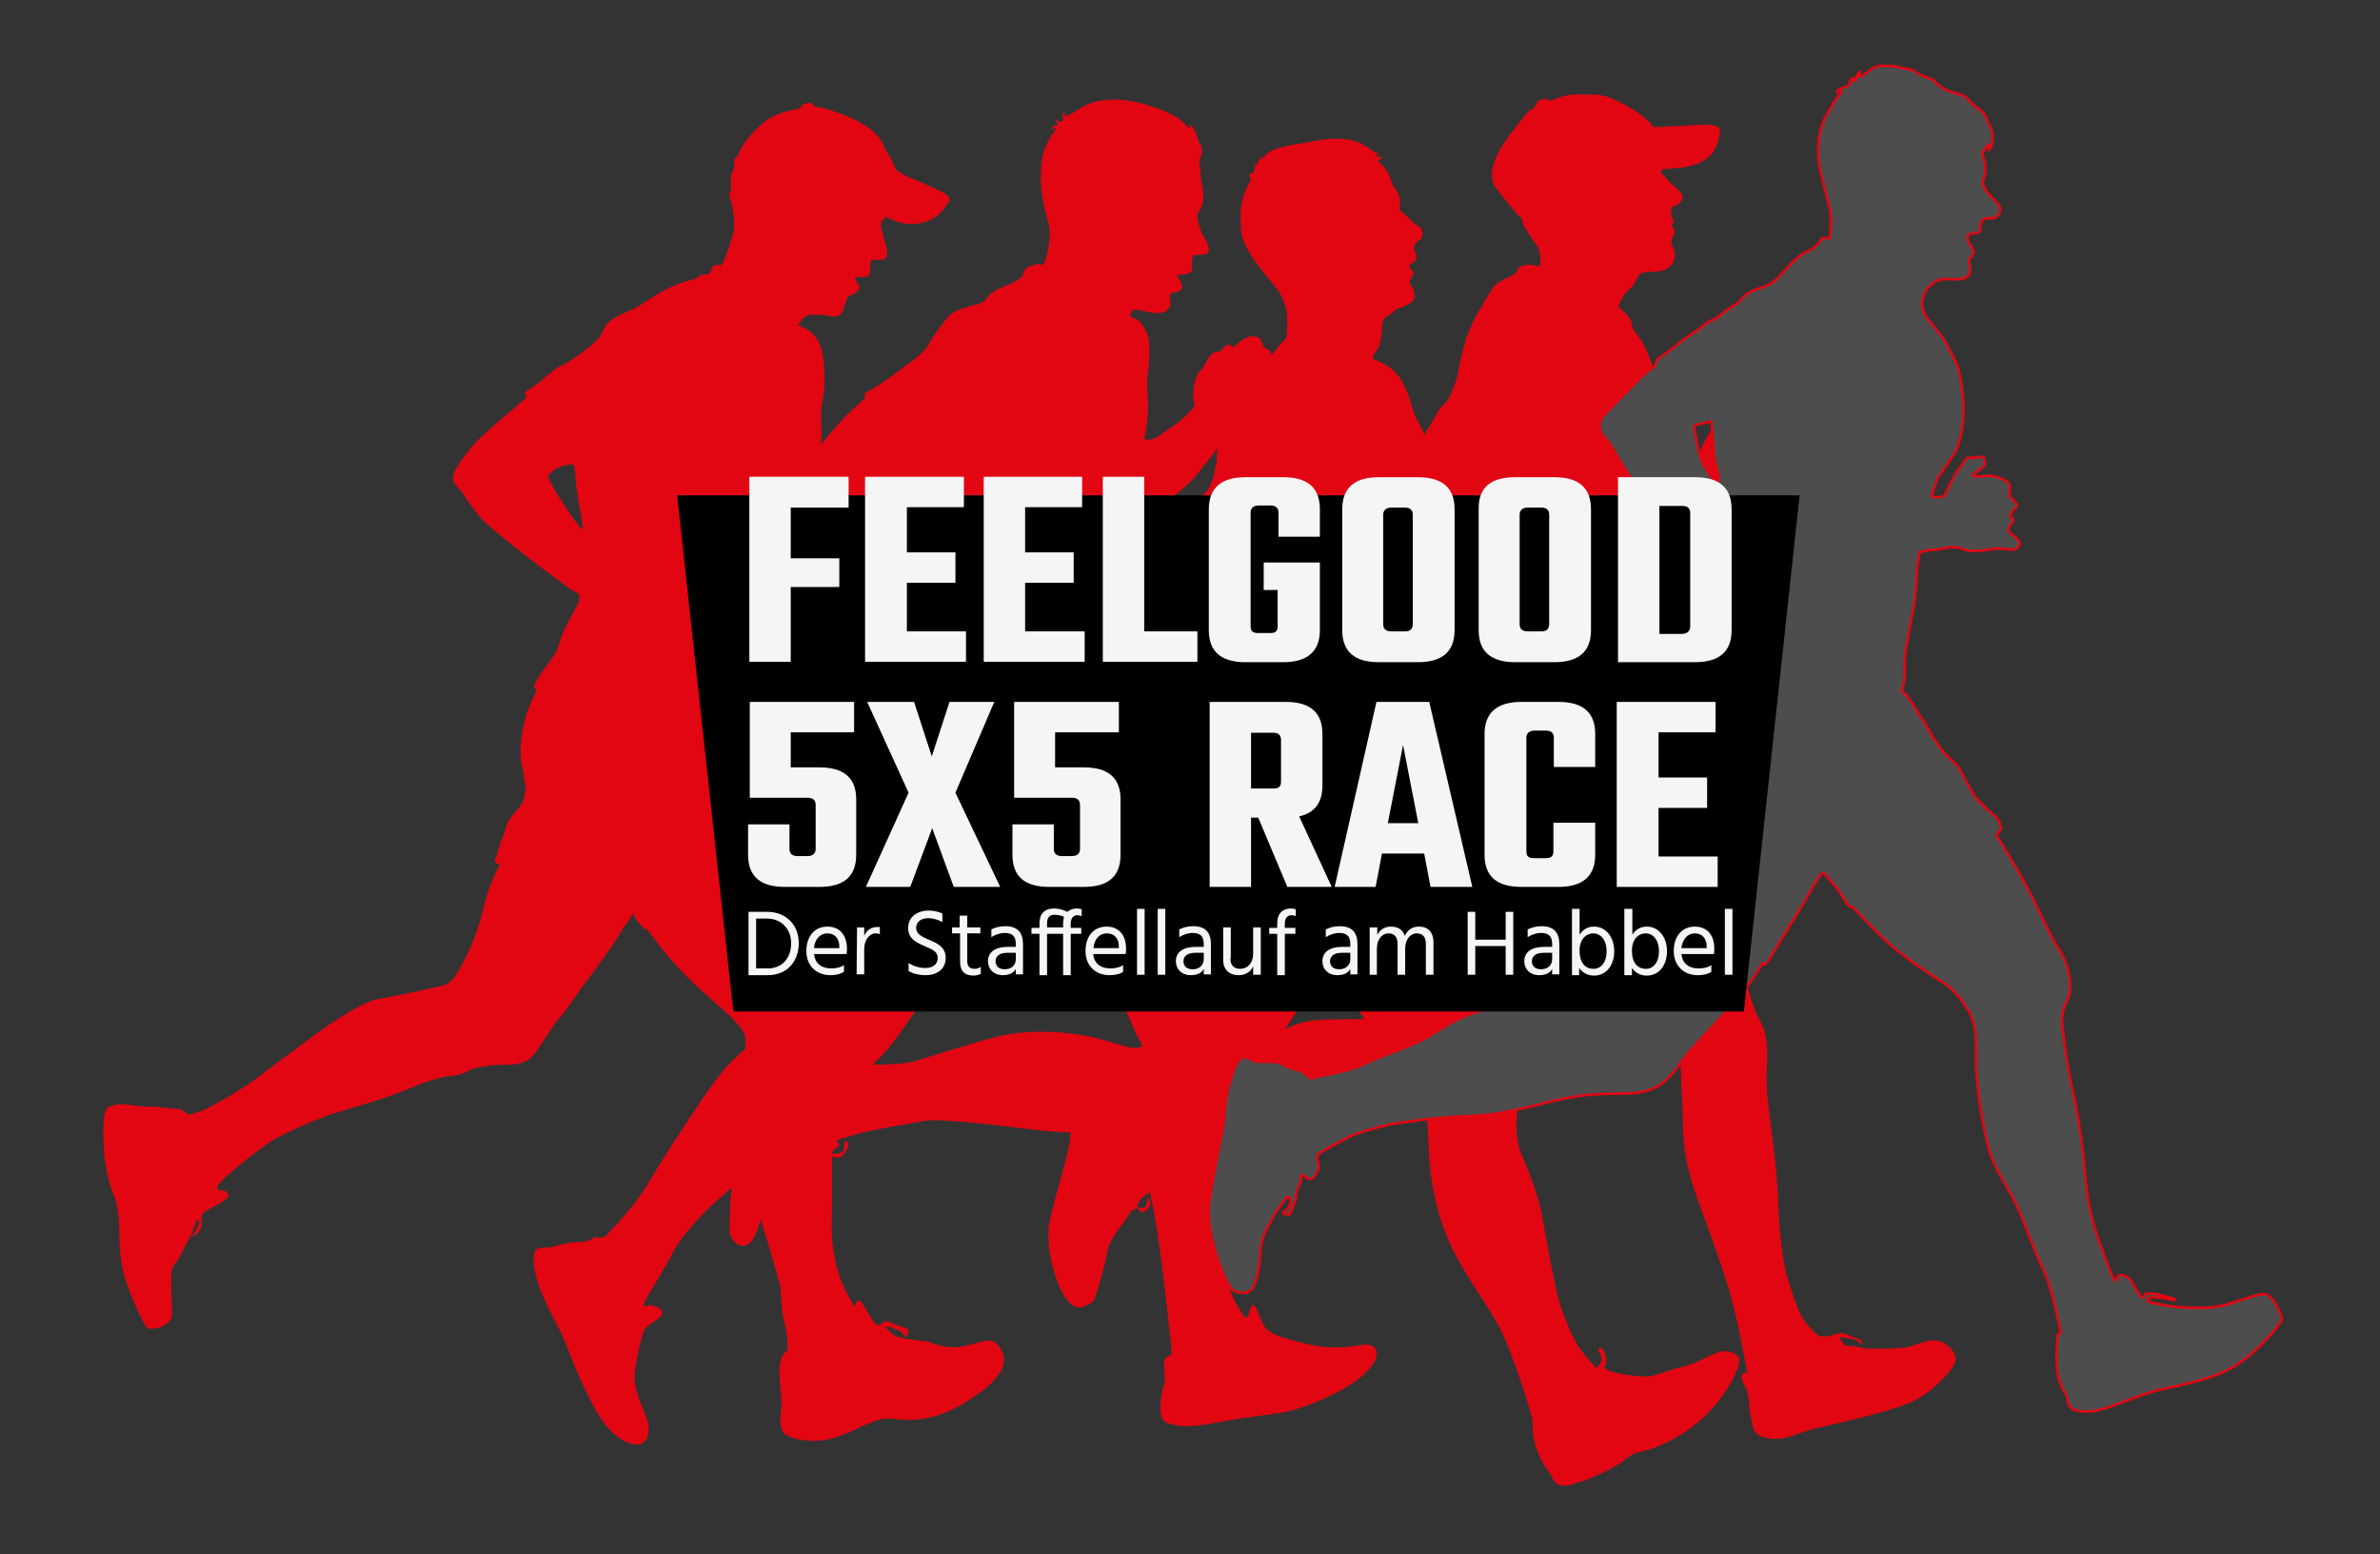 <?xml version="1.0" encoding="UTF-8" standalone="no"?>
<!-- Created with Inkscape (http://www.inkscape.org/) -->

<svg
   width="268mm"
   height="175mm"
   viewBox="0 0 268 175"
   version="1.1"
   id="svg5974"
   inkscape:version="1.2.2 (732a01da63, 2022-12-09)"
   sodipodi:docname="Logo_-1.svg"
   xmlns:inkscape="http://www.inkscape.org/namespaces/inkscape"
   xmlns:sodipodi="http://sodipodi.sourceforge.net/DTD/sodipodi-0.dtd"
   xmlns="http://www.w3.org/2000/svg"
   xmlns:svg="http://www.w3.org/2000/svg">
  <rect x="0" y="0" width="268" height="175" fill="#333333" stroke="none"/>
  <sodipodi:namedview
     id="namedview5976"
     pagecolor="#ffffff"
     bordercolor="#000000"
     borderopacity="0.25"
     inkscape:showpageshadow="2"
     inkscape:pageopacity="0.0"
     inkscape:pagecheckerboard="0"
     inkscape:deskcolor="#d1d1d1"
     inkscape:document-units="mm"
     showgrid="false"
     inkscape:zoom="1.5760803"
     inkscape:cx="555.80924"
     inkscape:cy="425.73973"
     inkscape:window-width="3840"
     inkscape:window-height="2054"
     inkscape:window-x="-11"
     inkscape:window-y="-11"
     inkscape:window-maximized="1"
     inkscape:current-layer="g5834" />
  <defs
     id="defs5971" />
  <g
     inkscape:label="Ebene 1"
     inkscape:groupmode="layer"
     id="layer1">
    <g
       id="g5834"
       transform="matrix(0.287,0,0,-0.287,-141.407,242.085)">
      <g
         id="g146"
         style="fill:#e20613;fill-opacity:1">
        <g
           id="g148"
           transform="translate(702.072,274.885)"
           style="fill:#e20613;fill-opacity:1">
          <path
             d="m 324.232,40.943 c -8.119,-1.491 -16.072,-0.994 -23.694,1.16 -7.787,2.154 -12.26,3.148 -14.249,6.959 -1.988,3.811 -2.982,8.947 -4.473,7.29 -1.491,-1.657 -0.994,-4.474 -1.823,-4.474 -0.828,-0.166 -1.325,0.497 -1.325,0.497 0,0 -7.456,9.444 -8.119,23.03 -0.497,13.752 1.16,32.64 2.154,38.605 0.828,5.799 1.491,14.912 1.491,22.036 -0.166,7.125 0.166,10.77 0.331,14.084 0.166,3.148 0.995,9.444 0.995,12.592 0,3.148 -0.166,3.148 0.662,5.965 0.829,2.816 1.16,5.633 1.16,6.296 0,0.663 4.142,-0.166 1.988,2.982 -2.153,3.148 -2.816,1.988 -3.81,7.29 -0.995,5.302 -1.492,7.788 -3.48,10.604 -1.988,2.817 -2.651,3.48 -2.816,3.811 -0.166,0.332 -5.8,8.45 -10.77,18.391 -5.136,10.107 -18.06,36.12 -22.368,42.416 -4.308,6.297 -3.976,6.794 -6.793,10.107 -2.817,3.314 -2.485,2.32 -3.811,4.474 -1.16,2.154 -1.325,1.491 -2.485,2.651 -1.16,1.16 -1.491,0.994 -2.154,1.822 -0.663,0.829 -1.657,1.823 -1.823,2.154 -0.165,0.497 -2.982,3.48 -3.645,5.468 -0.663,1.988 -0.663,4.474 -0.497,6.628 0.166,2.153 0.166,2.651 0.663,4.142 0.497,1.491 1.491,2.485 1.657,4.473 0.165,1.989 -0.166,2.651 0.497,5.137 0.662,2.485 0.165,2.485 1.491,4.805 1.491,2.319 0.828,0.994 1.822,3.148 0.995,2.154 0.829,1.822 1.823,3.645 0.994,1.822 1.823,3.645 2.485,5.467 0.829,1.823 5.965,16.403 6.628,20.711 0.663,4.143 0.828,6.462 1.491,8.119 0.663,1.823 2.154,4.308 2.485,6.13 0.497,1.823 0.663,4.805 0.663,4.805 0,0 16.569,9.113 24.19,18.723 7.622,9.776 10.439,13.586 14.415,15.078 3.977,1.491 6.462,3.313 9.61,6.958 3.148,3.811 5.468,6.462 7.456,7.788 1.988,1.325 3.148,1.988 2.817,4.142 -0.166,1.988 -1.989,2.817 -2.983,2.32 -0.828,-0.498 -1.491,-0.332 -2.651,-0.995 -1.325,-0.662 -2.651,-0.662 -0.662,0.332 1.822,0.994 4.142,1.822 4.307,3.811 0.166,1.988 -0.497,2.651 -1.491,3.645 -0.994,0.828 -2.319,0.662 -2.319,1.325 0,0.663 0.828,2.817 -0.994,3.977 -1.823,0.994 -1.823,0.994 -1.823,0.994 0,0 -0.663,2.154 -1.491,3.314 -0.994,0.994 -3.977,1.325 -5.799,0.165 -1.823,-1.16 -3.314,-2.154 -3.811,-2.816 -0.663,-0.663 -0.829,-0.995 -0.829,-0.995 0,0 -1.159,1.326 -1.988,1.326 -0.662,0 -1.491,-1.16 -2.319,-1.657 -0.829,-0.663 -0.497,-1.16 -2.32,-1.325 -1.823,-0.166 -1.823,-0.663 -2.982,-2.154 -1.16,-1.492 -1.989,-3.977 -3.148,-4.805 -1.16,-0.994 -1.657,-2.651 -2.154,-3.977 -0.497,-1.325 -0.994,-5.302 -0.829,-7.29 0.166,-2.154 1.16,-2.32 -0.165,-3.811 -1.326,-1.325 -3.314,-3.976 -7.788,-6.959 -4.308,-2.816 -6.13,-4.639 -7.621,-4.97 -1.492,-0.332 -3.646,-0.497 -3.646,-0.166 0,0.331 1.657,6.462 1.492,13.752 -0.166,7.29 -0.663,7.622 -0.166,10.935 0.497,3.314 1.491,13.255 -0.331,17.066 -1.823,3.811 -3.148,4.971 -4.474,5.468 -1.491,0.497 -1.988,0.994 -1.988,0.994 0,0 0.165,2.154 1.491,2.485 1.325,0.332 3.645,-0.497 5.633,-0.828 1.989,-0.331 5.634,-1.16 7.622,0.994 1.823,2.154 0.828,3.148 0.828,3.977 0,0.828 -0.662,2.651 1.657,2.651 2.486,0.165 3.645,1.822 2.817,3.645 -0.663,1.822 -2.651,3.148 -0.663,3.313 2.154,0.166 4.805,0.332 4.805,2.32 0.166,2.154 -0.497,5.633 1.491,5.468 1.989,0 5.634,-0.166 5.137,2.651 -0.497,2.816 -2.486,4.639 -3.314,7.29 -0.829,2.651 -1.657,5.468 -0.829,6.793 0.829,1.326 2.154,3.148 1.989,6.628 -0.166,3.479 -0.829,4.307 -0.994,7.124 0,2.817 -0.663,6.296 -0.663,6.628 0,0.331 1.988,1.822 0.663,6.627 0,0 0.165,-2.154 -0.829,0.829 -0.994,2.982 -1.988,5.799 -3.645,6.958 0,0 1.491,-3.148 -0.994,-0.828 -2.32,2.32 -5.136,4.805 -13.918,7.622 -8.616,2.982 -20.214,4.307 -28.001,-0.829 -7.787,-5.136 -5.965,-2.154 -5.799,-1.325 0,0 -1.326,-0.663 -0.994,-1.823 0.497,-1.16 -0.497,-3.314 -2.154,-1.491 0,0 -1.326,-0.166 0,-1.16 1.325,-0.828 -1.823,-0.497 -2.485,-2.651 0,0 3.479,1.988 1.325,-0.663 -2.32,-2.651 -4.805,-7.953 -5.136,-13.586 -0.332,-5.799 -0.166,-8.781 0.828,-14.249 0.994,-5.468 2.817,-8.947 2.486,-13.586 -0.332,-4.64 -1.326,-7.622 -1.657,-8.782 -0.332,-1.16 -0.497,-1.822 -1.326,-1.988 -0.994,-0.166 -1.16,0.828 -3.479,-0.166 -2.32,-0.994 -2.651,-0.663 -3.645,-2.485 -0.995,-1.823 0.662,-0.994 -1.326,-2.485 -1.988,-1.326 -2.817,-1.989 -4.639,-2.651 -1.823,-0.663 -5.799,-2.32 -7.622,-4.143 -1.822,-1.822 -0.994,-2.154 -3.479,-3.148 -2.486,-0.994 -10.107,-2.154 -12.758,-5.467 -2.817,-3.314 -5.468,-7.125 -6.296,-8.45 -0.829,-1.326 -1.823,-4.143 -5.634,-7.125 -3.81,-2.982 -8.45,-6.462 -12.26,-9.113 -3.811,-2.651 -6.131,-3.976 -7.125,-4.473 -0.994,-0.497 -1.326,-0.663 -1.326,-1.16 0,-0.497 0.166,-1.16 0,-1.491 -0.165,-0.497 -4.97,-4.308 -8.947,-8.616 -3.976,-4.308 -11.763,-13.421 -14.414,-18.557 -2.651,-5.136 -4.308,-8.119 -3.314,-10.77 0.994,-2.485 8.118,-5.467 10.438,-7.787 2.32,-2.485 17.397,-14.415 26.676,-18.888 9.278,-4.474 16.071,-8.45 16.071,-8.45 0,0 -0.497,-3.314 -1.159,-4.805 -0.497,-1.492 -1.823,-2.651 -2.154,-4.805 -0.332,-2.154 0.497,-4.64 -0.332,-7.125 -0.828,-2.485 -0.828,-3.976 -2.651,-5.136 -1.822,-1.16 -4.473,-4.474 -5.467,-5.468 -0.829,-0.994 -4.805,-5.468 -6.462,-10.107 -1.491,-4.805 -2.154,-6.13 -1.823,-6.793 0.497,-0.497 0.994,-1.16 0.497,-1.491 -0.497,-0.497 -2.816,-5.468 -1.159,-14.249 1.656,-8.782 1.325,-9.776 2.982,-12.758 1.657,-3.148 1.325,-4.805 0.828,-5.799 -0.497,-0.829 -2.319,-4.805 -3.479,-7.788 -1.16,-2.982 -3.314,-6.793 -4.474,-9.278 -1.159,-2.485 -3.313,-9.113 -4.473,-12.095 -1.16,-2.983 -3.48,-8.285 -4.639,-11.101 -1.16,-2.817 -2.817,-6.959 -4.143,-9.776 -1.325,-2.816 -3.81,-7.456 -4.473,-9.775 -0.663,-2.154 -1.326,-4.143 -2.486,-6.296 -1.159,-2.154 -4.142,-5.634 -4.639,-7.291 -0.497,-1.657 -0.331,-3.313 -2.485,-5.467 -2.154,-2.154 -2.32,-4.64 -2.817,-6.131 -0.497,-1.491 0.497,-3.148 -1.491,-3.811 -1.988,-0.828 -4.308,-0.994 -4.805,-1.491 -0.497,-0.497 0.829,-1.657 0.994,-2.154 0.166,-0.497 -1.16,-0.994 -1.16,-1.16 0.166,-0.165 -2.32,-4.142 -7.787,-7.455 C 81.665,156.427 75.701,151.622 67.085,138.864 58.469,126.106 50.185,113.348 45.711,105.726 41.238,98.105 35.604,91.477 32.291,88.164 28.977,84.85 28.977,83.524 26.657,83.193 c -2.32,-0.331 -1.491,0.497 -2.817,0 -1.325,-0.497 -1.823,-1.491 -4.474,-1.657 -2.485,-0.166 -3.479,0 -7.456,-0.829 C 7.935,79.879 8.929,79.713 6.609,79.382 4.289,79.051 0.81,79.714 0.313,77.228 -0.184,74.743 -0.515,71.263 2.798,62.316 6.278,53.369 10.254,47.902 13.237,40.114 16.053,32.327 22.681,16.752 27.651,10.456 32.622,3.994 37.593,1.675 41.072,2.006 c 3.479,0.166 4.805,4.474 3.645,9.113 -1.16,4.473 -5.965,12.095 -4.971,19.385 0.994,7.125 2.154,11.93 2.982,14.415 0.828,2.485 0.497,2.32 2.651,3.977 2.154,1.657 6.13,3.479 4.971,5.468 -1.16,1.988 -5.136,2.651 -5.965,1.988 -0.829,-0.663 -1.657,0.166 -0.497,2.32 1.16,2.154 8.45,13.918 11.101,19.22 2.651,5.302 12.095,15.906 18.723,21.374 6.462,5.467 21.705,18.888 27.835,25.681 6.13,6.793 8.781,9.61 12.592,12.261 3.811,2.651 4.474,3.645 5.799,4.805 1.491,1.16 1.657,2.485 2.486,1.823 0.828,-0.498 2.485,-2.32 5.302,1.159 2.816,3.48 6.461,7.125 9.775,10.439 3.314,3.313 12.095,16.071 15.409,21.539 3.479,5.468 17.231,23.693 18.391,27.173 1.16,3.479 4.971,7.953 8.119,12.095 3.148,4.142 3.479,6.793 4.805,5.799 1.325,-0.994 10.273,-12.095 15.575,-17.066 5.301,-4.805 11.598,-9.941 14.414,-14.083 2.817,-4.142 4.64,-7.125 8.616,-9.61 3.977,-2.485 5.302,-3.148 6.462,-4.805 1.16,-1.823 3.479,-4.639 4.805,-8.119 1.491,-3.479 2.651,-6.13 3.148,-6.959 0.497,-0.828 1.16,-1.491 1.16,-2.319 0.165,-0.829 0.994,-0.994 0.662,-1.988 -0.331,-0.995 -2.816,-17.066 -1.822,-28.996 0.828,-11.929 3.314,-21.87 5.136,-29.823 1.823,-7.953 4.639,-28.995 5.468,-36.948 0.828,-7.953 2.651,-22.699 2.485,-23.693 -0.166,-0.994 -2.982,-0.828 -2.982,-3.811 0,-2.817 0.828,-6.462 -0.166,-8.947 -0.828,-2.485 -2.982,-13.089 1.326,-14.415 4.307,-1.325 7.124,-2.154 19.716,0.166 12.593,2.485 23.694,3.148 29.658,4.805 5.965,1.657 22.203,7.953 28.333,14.581 6.793,6.13 5.965,12.427 -1.988,10.935 z M 141.479,382.093 c -1.16,1.16 0.662,1.822 2.651,2.485 1.988,0.497 4.142,1.491 4.142,1.491 0,0 0.165,-0.828 0.662,-1.491 0.498,-0.828 1.657,0 2.32,0.497 0.663,0.497 0.663,-0.331 0.497,-1.491 -0.166,-1.16 0,-3.148 0,-6.462 0,-3.148 1.988,-8.118 1.988,-8.118 -2.982,2.154 -11.101,11.929 -12.26,13.089 z"
             style="fill:#e20613;fill-opacity:1;fill-rule:nonzero;stroke:none"
             id="path150" />
        </g>
      </g>
      <g
         id="g152"
         style="fill:#e20613;fill-opacity:1">
        <g
           id="g154"
           transform="translate(904.027,277.587)"
           style="fill:#e20613;fill-opacity:1">
          <path
             d="m 6.626,56.964 c 2.982,-4.142 5.302,-4.474 7.456,-3.479 2.154,0.994 3.479,1.325 4.142,3.148 0.663,1.823 3.645,11.267 4.805,17.729 1.16,6.462 7.456,12.758 8.45,14.912 1.16,1.988 1.657,1.988 2.651,2.485 1.16,0.497 1.491,-0.828 2.32,-1.325 0.828,-0.497 2.651,0.994 3.314,2.32 0.663,1.16 -0.663,3.811 -0.828,3.314 -0.166,-0.497 -0.331,-2.485 -0.663,-3.314 -0.331,-0.829 -2.154,-0.829 -3.148,-0.331 -0.994,0.497 0.828,2.32 0.994,2.817 0.331,0.497 1.491,1.657 2.982,2.485 1.491,0.828 0.166,1.988 0,2.983 -0.166,0.828 1.657,1.657 4.639,4.307 2.982,2.651 10.273,7.788 17.729,11.93 7.622,4.142 28.001,7.456 36.617,8.45 8.616,0.994 22.864,4.805 29.326,6.793 6.462,1.988 17.894,1.657 25.019,2.651 7.124,0.994 11.267,4.805 12.261,6.628 0.994,1.822 3.479,5.136 6.296,8.45 2.817,3.314 4.805,7.456 4.971,8.118 0.165,0.663 0.994,0.166 1.325,0.663 0.497,0.663 1.823,3.148 4.308,8.285 2.485,5.136 8.119,15.74 9.278,19.385 1.16,3.645 5.634,13.089 6.959,14.746 1.326,1.657 2.817,3.811 3.811,4.474 0.994,0.662 3.811,2.154 4.971,1.657 1.16,-0.497 3.479,-2.651 4.308,-3.811 0.828,-1.16 2.319,-3.48 4.473,-6.959 2.154,-3.48 7.456,-9.113 8.119,-10.107 0.663,-0.994 1.657,-2.485 2.154,-3.314 0.497,-0.828 2.651,-1.16 2.651,-1.16 l 2.651,-2.651 c 0,0 0.497,-0.994 2.816,-3.479 2.32,-2.485 4.971,-7.787 7.125,-12.924 2.32,-5.136 6.296,-12.426 6.793,-13.42 0.497,-0.994 0.497,-3.48 0.497,-5.302 0,-1.989 0.663,-11.101 0.829,-21.043 0.165,-9.775 2.651,-19.054 4.97,-25.515 2.32,-6.462 8.45,-22.865 12.427,-35.457 3.976,-12.592 7.621,-33.966 7.787,-34.629 0.331,-0.663 -0.994,0.663 -1.988,-0.663 -0.829,-1.325 0.331,-2.817 1.657,-5.965 1.325,-3.148 0.662,-5.965 1.657,-10.438 0.994,-4.474 0.497,-7.953 7.456,-8.781 6.958,-0.828 10.604,2.32 19.385,4.308 8.781,1.988 26.344,5.965 34.96,9.444 8.616,3.479 16.072,11.598 17.894,14.912 1.988,3.314 -0.166,6.628 -4.142,8.947 -3.976,2.32 -9.776,-0.497 -12.758,-1.491 -2.982,-0.994 -15.243,-0.994 -17.231,-0.828 -1.989,0.166 -1.989,0.663 -6.131,0.994 -4.142,0.331 -2.154,0.497 -2.982,0.994 -0.663,0.497 -1.16,1.491 -1.326,2.32 -0.331,0.828 1.492,-0.331 3.314,-0.331 1.823,-0.166 2.651,-0.497 3.314,-0.828 0.663,-0.497 1.657,-1.657 1.657,-1.657 0,0 0.662,0.828 0,1.657 -0.663,0.828 -3.148,1.16 -5.965,2.485 -2.817,1.16 -5.468,-0.663 -7.125,-0.828 -1.656,-0.166 -1.325,-0.166 -2.485,0 -1.16,0.166 -2.32,0.829 -5.633,4.639 -3.48,3.811 -5.799,12.427 -7.788,18.391 -1.988,5.965 -3.313,20.214 -3.645,31.149 -0.331,10.935 -2.816,27.835 -3.976,37.776 -1.16,9.942 0,15.244 -0.332,20.711 -0.331,5.302 -1.159,8.119 -2.651,10.77 -1.325,2.485 -3.148,6.627 -3.976,9.941 -0.828,3.314 -3.811,12.427 -3.811,12.427 0,0 0.663,0.331 1.988,1.16 1.326,0.828 0.497,3.313 -0.662,7.124 -1.16,3.811 -3.48,11.93 -6.628,19.883 -3.148,7.953 -8.947,22.533 -9.113,22.864 -0.165,0.332 -0.497,1.657 -0.994,3.314 -0.497,1.657 -0.663,1.326 -1.16,1.988 -0.662,0.663 -0.165,0.995 -0.331,1.989 -0.166,0.994 -0.663,1.325 -1.16,2.319 -0.663,0.994 -0.497,2.32 -0.663,4.805 -0.165,2.32 -0.497,3.811 -1.325,5.634 -0.829,1.822 -0.663,2.319 -1.326,5.467 -0.828,3.314 -0.497,3.314 -1.325,5.468 -0.828,2.154 -1.988,6.13 -2.817,7.125 -0.994,0.994 0.663,0.994 1.989,1.491 1.325,0.497 0.331,1.16 0.165,1.988 -0.166,0.828 -0.331,3.811 -0.663,7.125 -0.331,3.148 -0.662,5.136 -1.159,9.444 -0.497,4.142 -3.148,16.568 -3.48,18.888 -0.497,2.32 -0.497,4.474 -0.994,7.29 -0.331,2.817 -0.994,11.267 -0.994,12.758 0,1.491 0.166,3.148 0.331,5.799 0.332,2.817 0.663,4.143 0.332,8.285 -0.166,4.142 -0.332,6.627 -0.332,6.627 3.977,1.988 14.581,8.616 17.729,10.604 3.148,1.988 6.13,2.154 8.616,3.148 2.485,0.994 2.651,0.663 4.473,0.994 1.823,0.332 6.462,1.989 8.947,3.646 2.486,1.656 2.154,1.325 3.977,1.656 1.822,0.332 2.651,0.995 2.982,1.989 0.331,1.159 -0.828,3.148 -1.657,3.81 -0.828,0.663 0.497,1.989 0.829,3.149 0.331,0.994 -0.332,2.65 -1.326,3.313 -0.994,0.663 -0.663,0.497 -0.165,1.491 0.497,0.995 0.165,1.492 -0.332,2.817 -0.663,1.326 -1.16,1.823 -2.154,2.154 -0.994,0.331 0.663,1.326 1.657,2.982 0.829,1.657 -0.828,3.314 -2.485,3.811 -1.657,0.663 -4.474,-0.663 -5.302,-1.325 -0.829,-0.497 -2.32,-0.663 -2.651,-0.663 -0.332,0 0.165,1.16 0.663,2.485 0.497,1.326 0,3.148 -0.829,4.805 -0.828,1.657 -2.651,1.988 -2.817,1.657 -0.331,-0.331 -1.325,-2.817 -1.988,-4.971 -0.663,-2.319 -4.308,-3.81 -5.799,-4.473 -1.491,-0.829 -3.314,-1.988 -4.308,-3.48 -0.994,-1.656 -3.479,-5.799 -4.142,-8.781 -0.497,-2.982 -3.811,-3.479 -6.793,-4.805 -2.983,-1.325 -8.285,-3.645 -8.285,-3.645 l -0.165,2.651 c 0,0 0.497,4.639 1.657,10.935 0.994,6.296 -0.994,15.906 -1.326,19.22 -0.331,3.314 -3.645,12.095 -4.97,15.575 -1.326,3.479 -2.651,5.302 -4.971,8.45 -2.32,3.148 -0.663,3.148 -1.988,5.136 -1.326,1.988 -2.651,3.148 -3.977,4.142 -1.16,0.994 0.166,2.651 0.829,4.142 0.662,1.326 1.657,2.32 3.479,4.143 1.823,1.656 1.657,2.816 2.817,4.473 0.994,1.657 3.811,1.657 5.467,1.657 1.492,0.166 4.308,-0.166 6.794,1.988 2.651,2.154 2.485,5.799 1.325,7.788 -1.325,1.988 -0.166,3.479 0.332,4.804 0.497,1.326 0.165,2.651 -0.498,3.149 -0.662,0.497 -0.331,0.662 0.166,1.159 0.497,0.497 0.166,1.823 -0.331,2.486 -0.663,0.662 -0.332,0.994 -0.332,2.651 -0.165,1.657 0.332,1.325 1.492,1.822 1.159,0.497 1.822,1.16 2.651,2.32 0.994,1.16 -0.332,3.314 -2.154,4.805 -1.989,1.325 -4.143,4.142 -5.302,5.136 -1.16,1.16 -0.332,2.154 -0.332,2.154 0,0 1.657,0 7.788,0.663 6.13,0.663 10.272,3.314 12.095,5.799 1.822,2.485 3.479,8.284 2.651,9.61 -0.829,1.491 -5.468,1.491 -8.947,1.325 -3.48,-0.331 -11.93,-0.663 -15.244,-0.828 -3.313,0 -1.822,0.828 -3.313,1.988 -1.492,1.326 -3.48,3.645 -11.267,7.622 -7.787,3.976 -9.61,2.982 -15.74,3.148 -6.131,0.331 -10.107,-1.989 -11.598,-2.32 -1.326,-0.331 -1.326,0.497 -1.492,0.663 -0.331,0.166 -2.485,-0.332 -3.313,-0.829 -0.995,-0.497 -0.829,-1.325 -1.492,-2.319 -0.662,-0.994 -1.656,-1.16 -2.154,-1.491 -0.497,-0.332 -3.148,-3.811 -4.639,-5.634 -1.491,-1.822 -3.479,-4.308 -6.462,-8.947 -2.816,-4.639 -3.976,-9.113 -3.479,-12.261 0.497,-3.148 2.32,-4.308 2.817,-5.136 0.497,-0.994 4.97,-6.131 5.799,-7.29 0.994,-0.994 1.822,-2.486 2.651,-2.651 0.662,-0.332 0.331,-0.829 0.497,-1.326 0,-0.497 0.828,-2.319 1.657,-3.645 0.828,-1.491 2.485,-3.811 4.142,-6.13 1.657,-2.32 1.325,-6.959 1.325,-7.125 0,-1.325 -1.491,-0.663 -1.988,-0.663 -0.497,0 -0.828,0.166 -2.32,0.332 -1.656,0.165 -0.662,-0.166 -3.479,-0.663 -2.817,-0.497 0,0 -0.994,-1.491 -0.994,-1.491 -1.823,-1.823 -1.823,-1.823 0,0 -4.308,-1.988 -5.964,-3.148 -1.657,-1.16 -1.823,-1.325 -7.788,-11.432 -5.964,-10.107 -7.29,-20.877 -8.118,-24.853 -0.995,-3.977 -3.314,-8.947 -3.811,-9.61 -0.332,-0.663 -2.651,-2.651 -3.48,-3.977 -0.828,-1.16 -3.479,-6.296 -4.639,-7.787 -1.16,-1.657 -0.828,-3.479 -0.828,-3.645 0,-0.332 -0.497,-1.16 -1.989,-3.148 -1.325,-1.988 -5.633,-11.267 -7.621,-15.575 -1.988,-4.473 -2.32,-9.61 -2.32,-12.758 0.166,-3.148 1.823,-4.639 3.811,-5.302 1.988,-0.663 6.627,-2.485 12.758,-5.467 6.13,-2.983 21.871,-6.628 21.871,-6.628 0,0 -0.166,-2.817 -0.166,-3.645 0,-0.828 -0.166,-3.645 -0.331,-5.633 -0.166,-1.989 -0.663,-3.314 -0.663,-4.474 0,-1.16 -0.663,-5.302 -0.994,-6.462 -0.332,-1.16 -4.474,-9.444 -5.137,-11.929 -0.662,-2.486 -4.307,-8.119 -5.136,-10.107 -0.828,-1.988 -1.16,-8.285 -1.491,-10.438 -0.331,-2.154 0,-3.314 -0.497,-5.965 -0.497,-2.486 -2.485,-6.462 -3.148,-7.953 -0.663,-1.657 1.657,-1.326 1.657,-1.326 0,0 -2.32,-6.627 -2.32,-7.621 0.166,-0.994 0.331,-3.48 0.497,-7.125 0.166,-3.645 -0.331,-5.136 -0.331,-6.296 0,-1.16 -0.829,-3.479 -0.829,-4.971 -0.165,-1.657 0.994,-3.479 1.326,-4.97 0.497,-1.491 -2.983,-6.959 -3.48,-9.113 -0.497,-2.154 -1.159,-9.61 -1.325,-10.935 -0.166,-1.326 -0.663,-4.805 -0.994,-7.456 -0.497,-2.651 -1.326,-4.64 -2.154,-7.788 -0.829,-3.148 -1.657,-11.101 -1.823,-12.095 -0.165,-0.994 -1.657,-5.633 -2.816,-7.953 -1.16,-2.319 -1.989,-8.119 -2.32,-9.444 -0.331,-1.326 0.663,-2.154 0.663,-2.154 0,0 -1.989,-3.479 -3.645,-6.13 -1.657,-2.651 -3.646,-4.143 -8.119,-5.634 -4.474,-1.657 -12.261,-0.663 -24.19,-1.325 -11.93,-0.663 -18.392,-6.462 -23.362,-9.61 -4.971,-3.148 -22.865,-12.924 -27.835,-16.237 -4.971,-3.314 -13.421,-5.965 -14.58,-6.131 -1.16,-0.166 -1.325,0.166 -1.657,0.663 -0.331,0.497 -0.994,0.497 -2.651,0.828 -1.657,0.332 -3.479,0.829 -5.965,1.326 -2.32,0.497 -9.444,1.491 -14.912,-0.497 C 10.105,134.174 8.946,123.57 8.449,118.434 7.952,113.298 2.153,95.238 0.33,85.959 -1.327,75.024 3.644,60.941 6.626,56.964 Z M 171.651,368.456 l -0.497,-1.491 c 0,0 -1.989,0.994 -3.314,1.491 -1.326,0.497 -2.983,1.326 -2.983,1.657 -0.165,0.332 0.995,1.491 2.817,3.48 1.988,1.988 3.977,6.793 3.977,6.793 0,0 0,-4.971 0,-5.799 0,-0.663 0.165,-5.634 0,-6.131 z"
             style="fill:#e20613;fill-opacity:1;fill-rule:nonzero;stroke:none"
             id="path156" />
        </g>
      </g>
      <g
         id="g158"
         style="fill:#e20613;fill-opacity:1">
        <g
           id="g160"
           transform="translate(778.913,259.221)"
           style="fill:#e20613;fill-opacity:1">
          <path
             d="m 6.978,96.041 c 3.314,1.988 4.142,6.296 5.965,12.095 1.823,5.799 12.261,14.912 15.575,17.397 3.314,2.486 3.977,3.148 6.628,4.308 2.651,1.16 1.491,0.497 4.142,0.663 2.485,0.166 1.325,-0.497 3.314,-0.331 1.988,0.165 2.154,1.491 3.148,2.816 0.994,1.326 1.16,2.486 0.331,3.645 -0.994,1.16 -0.994,-2.319 -1.325,-3.479 -0.331,-1.16 -1.491,-1.16 -3.314,-1.491 -1.823,-0.166 -0.994,0.828 -0.994,1.16 0.166,0.331 2.32,1.325 2.485,2.154 0.331,0.828 -0.663,0.497 -0.663,1.491 -0.166,0.994 2.485,1.325 7.29,2.816 4.639,1.492 23.031,4.64 28.167,5.468 5.136,0.663 29.161,-1.988 38.936,-3.314 9.776,-1.159 16.072,-1.657 22.368,-1.16 6.296,0.663 23.693,-2.319 28.167,-1.822 4.473,0.663 6.627,-1.657 13.421,-0.331 6.793,1.159 12.26,8.118 18.06,16.237 5.799,8.119 9.775,12.592 18.391,25.019 8.616,12.426 11.267,17.728 12.426,20.545 1.16,2.817 1.657,5.633 2.32,6.959 0.663,1.325 2.982,-0.994 4.474,-3.314 1.491,-2.32 7.787,-12.095 13.42,-19.717 5.799,-7.621 18.226,-20.711 21.043,-25.019 2.816,-4.473 3.148,-15.077 3.645,-26.509 0.497,-11.267 3.148,-25.185 8.781,-36.949 5.633,-11.764 12.095,-19.717 18.226,-30.486 5.964,-10.77 13.255,-35.623 13.42,-36.451 0.166,-0.663 0.332,-2.651 0.332,-3.645 0,-0.994 -0.332,-4.142 1.988,-10.107 2.32,-5.965 4.639,-7.787 5.302,-9.278 0.663,-1.491 1.657,-4.639 6.627,-3.811 4.971,0.994 13.918,4.805 18.889,7.787 4.97,2.982 5.136,4.639 9.61,5.468 4.473,0.828 14.249,4.308 23.693,12.592 9.444,8.45 14.58,19.054 14.912,22.534 0.331,3.479 -3.645,4.142 -5.799,4.308 -2.154,0.331 -9.279,-3.645 -12.095,-4.805 -2.817,-1.16 -4.474,-1.16 -7.953,-2.32 -3.48,-1.16 -5.965,-1.988 -8.616,-2.651 -2.817,-0.663 -11.93,0.663 -14.249,1.325 -2.32,0.663 -3.314,1.16 -4.142,1.988 -0.663,0.828 0.165,0.663 0.165,0.663 0,0 1.16,1.16 0,4.805 -1.16,3.645 -3.148,1.988 -2.485,0.829 0.663,-1.16 0.994,-1.325 1.16,-2.817 0.331,-1.491 -1.491,-3.148 -1.823,-3.479 -0.331,-0.331 -3.314,2.982 -6.793,7.622 -3.314,4.639 -7.622,16.237 -8.616,20.545 -0.994,4.308 -4.473,21.539 -5.799,29.989 -1.491,8.45 -5.136,18.06 -8.45,25.682 -3.314,7.787 -1.325,18.06 -0.994,22.533 0.331,4.474 -0.166,9.279 -1.16,12.924 -0.994,3.645 -3.811,4.97 -7.124,11.101 -3.314,6.296 -5.137,10.604 -7.622,19.054 -2.32,8.45 -6.793,17.563 -7.29,18.723 -0.332,1.159 0.166,1.159 0.828,2.651 0.663,1.491 -0.331,3.479 -1.16,5.633 -0.662,1.988 -1.159,2.651 -2.816,6.296 -1.657,3.48 -3.811,6.793 -5.302,10.77 -1.491,3.976 -4.142,12.592 -6.462,17.728 -2.154,4.971 -9.444,22.865 -9.61,23.362 -0.166,0.497 0.166,1.491 0.331,1.988 0.166,0.332 4.474,0.332 4.971,0.498 0.497,0.165 0.663,2.319 0.331,3.81 -0.331,1.492 0.829,2.817 1.823,4.64 0.994,1.988 1.657,10.438 0.994,12.26 -0.663,1.989 -1.16,4.308 -1.988,6.959 -0.829,2.651 0.331,3.314 0.331,6.462 0,3.148 0,2.817 0,4.308 0,1.326 -0.165,6.793 -0.497,8.781 -0.331,1.989 0.663,4.474 0.663,6.131 0,1.657 -0.331,3.811 -0.331,4.97 -0.166,1.16 0.331,2.817 0.331,2.817 0,0 4.971,6.296 6.793,7.787 1.657,1.492 4.805,4.971 8.285,8.285 3.479,3.314 10.272,9.444 11.432,10.438 1.16,0.994 3.645,2.154 5.302,2.32 1.657,0.331 4.805,2.651 6.13,3.811 1.326,1.159 2.817,1.988 4.64,4.473 1.822,2.32 0.828,4.142 0.497,5.302 -0.497,1.16 -0.166,1.326 0,2.485 0.165,1.16 -0.332,1.989 -1.492,2.983 -1.159,1.16 10e-4,1.657 0.498,3.479 0.662,1.657 -1.326,2.651 -2.983,3.314 -1.657,0.663 -1.325,2.154 -1.657,3.479 -0.331,1.326 -2.154,2.651 -3.645,2.651 -1.491,0 -2.651,0 -4.639,0.166 -2.154,0.166 -3.811,-1.822 -3.811,-1.822 0.497,1.491 -1.325,2.982 -2.154,2.651 -0.828,-0.332 -1.491,0 -1.822,0.331 -0.332,0.331 -2.983,-0.829 -3.48,-2.982 -0.497,-2.154 -0.994,-2.983 -2.154,-4.308 -1.16,-1.326 -0.828,-3.148 -0.828,-3.148 0,0 -1.326,-0.829 -2.154,-1.492 -0.829,-0.662 -3.314,-1.159 -4.142,-1.325 -0.829,-0.166 -1.657,-0.663 -1.657,-0.663 0,0 -0.829,-0.331 -0.166,1.16 0.497,1.491 -0.166,6.462 -0.497,10.438 -0.331,3.977 -3.976,11.267 -5.633,14.084 -1.657,2.816 -2.32,8.781 -5.799,14.912 -3.48,6.296 -11.433,8.615 -11.433,8.615 0,0 0.332,1.823 1.823,3.645 1.491,1.823 1.822,7.788 1.988,10.273 0.166,2.485 3.811,3.811 4.805,4.971 0.994,0.994 4.971,1.822 6.793,3.479 1.823,1.657 0.994,4.971 -0.331,6.462 -1.326,1.491 0.165,2.817 0.663,3.811 0.497,0.994 0.331,1.657 -0.829,2.651 -0.994,0.828 -0.166,1.657 0,1.822 0.166,0.166 1.16,0.829 1.988,1.657 0.663,0.829 0.332,1.823 -0.331,3.48 -0.828,1.491 0,2.982 0.994,3.81 1.16,0.829 1.988,1.326 1.988,2.651 0,1.326 0,2.486 -1.822,3.48 -1.823,1.16 -4.474,3.976 -6.131,5.302 -1.657,1.325 -0.828,2.319 -0.828,3.976 0,1.657 -0.497,3.48 -1.988,5.468 -1.492,1.823 -1.16,1.988 -2.154,4.805 -1.16,2.817 -4.64,6.13 -4.64,6.13 1.823,0.497 1.657,1.492 1.657,1.492 -1.988,-0.829 -2.319,0.828 -2.319,0.828 1.16,-0.166 1.16,0.663 1.16,0.663 -1.823,-0.829 -4.143,2.982 -9.61,4.639 -5.468,1.657 -13.421,0.663 -17.232,-0.331 -3.811,-0.829 -15.077,-1.657 -17.894,-5.468 -2.651,-3.811 -0.828,0 -0.828,0 -2.817,-1.988 -1.492,-3.645 -2.486,-3.314 -1.16,0.332 -1.16,-0.828 -1.16,-0.828 1.326,1.325 0.166,-2.817 -0.662,-2.651 -0.829,0 -1.16,-1.491 -1.16,-1.491 0.663,0.994 0.663,-1.326 0.663,-1.326 -3.811,-6.627 -4.308,-11.101 -3.811,-19.22 0.497,-8.284 9.775,-17.728 14.415,-23.859 4.639,-6.13 3.81,-14.249 3.645,-16.568 -0.166,-2.486 -0.497,-2.486 -0.497,-2.486 0,0 -0.663,-0.994 -1.326,-1.325 -0.663,-0.332 -1.988,-2.651 -3.479,-4.308 -1.491,-1.823 -4.142,-3.977 -5.965,-6.793 -1.988,-2.651 -5.302,-8.947 -5.965,-10.77 -0.663,-1.822 -1.988,-3.645 -3.479,-5.965 -1.326,-2.319 -3.48,-4.308 -4.639,-6.793 -1.16,-2.319 -2.154,-8.284 -2.154,-9.941 0,-1.823 0,-2.32 -0.166,-2.817 0,-0.497 -0.497,-1.491 -0.663,-2.982 -0.166,-1.491 -0.331,-2.154 -1.657,-5.634 -1.325,-3.479 -3.479,-3.81 -4.639,-4.804 -1.325,-1.16 -1.16,-0.332 -1.325,-2.651 -0.166,-2.32 -0.332,-1.492 -1.823,-4.805 -1.491,-3.48 0.663,-3.48 0.663,-3.48 -1.16,-1.988 -3.148,-6.793 -4.142,-10.935 -0.995,-4.142 -3.148,-10.77 -4.308,-15.409 -1.16,-4.639 -2.651,-8.284 -2.651,-12.592 0,-4.308 2.651,-12.095 6.296,-12.924 3.645,-0.828 5.965,0.166 6.959,0.497 0.994,0.332 4.142,1.491 8.947,2.32 4.805,0.663 8.781,2.154 8.781,2.154 0,0 0.497,-1.657 1.657,-3.977 0.994,-2.485 1.491,-7.29 1.16,-10.272 -0.331,-2.983 -1.823,-4.474 -1.988,-5.799 -0.166,-1.16 -1.989,-2.817 -2.817,-3.977 -0.828,-1.16 -1.823,-1.491 -2.485,-2.485 -0.663,-0.994 0.497,-2.486 0.497,-3.314 0,-0.828 -1.657,-3.479 -2.486,-4.971 -0.828,-1.491 -2.982,-7.621 -5.633,-16.734 -2.651,-9.113 -0.663,-17.066 -0.663,-21.705 0,-4.639 -2.319,-6.628 -2.485,-9.61 -0.166,-2.982 -0.994,-4.474 -1.491,-7.622 -0.332,-3.148 -1.16,-4.473 -1.988,-7.621 -0.829,-3.148 -1.657,-5.137 -2.154,-8.947 -0.332,-3.811 2.319,-2.817 2.319,-2.817 -2.982,-4.805 -6.959,-16.9 -10.438,-28.83 -3.479,-11.929 -7.125,-17.728 -11.267,-19.219 -4.142,-1.492 -11.929,2.816 -22.699,4.639 -10.77,1.822 -23.362,1.988 -33.8,-0.663 -10.273,-2.651 -26.51,-7.953 -31.646,-9.444 -5.136,-1.491 -16.072,-1.657 -21.208,-1.326 -5.136,0.332 -3.977,3.48 -9.61,7.125 -5.633,3.645 -9.444,4.474 -10.77,4.308 -1.491,-0.166 -2.154,0.166 -4.308,0.994 -2.154,0.663 -3.479,-1.657 -7.29,-9.113 -3.811,-7.456 -4.639,-11.598 -5.468,-15.906 -0.994,-4.473 -7.29,-14.58 -10.935,-24.356 -3.645,-9.775 -3.314,-23.03 -3.479,-27.504 -0.331,-3.811 3.645,-8.284 6.959,-6.296 z M 204.146,360.478 c 0,0 -1.657,0.166 -2.816,0 -1.16,-0.166 2.319,1.988 2.319,1.988 z"
             style="fill:#e20613;fill-opacity:1;fill-rule:nonzero;stroke:none"
             id="path162" />
        </g>
      </g>
      <g
         id="g164"
         style="fill:#e20613;fill-opacity:1">
        <g
           id="g166"
           transform="translate(533.223,276.635)"
           style="fill:#e20613;fill-opacity:1">
          <path
             d="m 352.743,36.377 c -1.159,2.651 -2.816,5.633 -7.787,4.308 -4.97,-1.325 -9.61,-2.982 -14.912,-1.988 -5.302,0.994 -5.302,1.988 -8.284,2.154 -2.982,0.166 -10.107,1.325 -11.101,1.988 -0.994,0.828 -4.971,3.811 -3.314,3.645 1.823,-0.166 1.657,-0.331 2.817,-0.828 1.16,-0.497 1.16,-0.331 2.485,-0.994 1.16,-0.663 2.32,-3.314 2.817,-1.657 0.331,1.823 0.994,2.485 -0.497,2.817 -1.491,0.331 -1.989,0.829 -3.48,1.16 -1.325,0.331 -3.81,2.154 -4.97,1.491 -0.994,-0.663 -0.829,-0.829 -1.491,-0.994 -0.498,-0.331 0.497,-0.663 -1.16,-0.331 -1.657,0.331 -2.486,2.817 -4.142,5.302 -1.657,2.485 -2.817,5.468 -3.977,3.811 -1.16,-1.657 -0.828,-2.154 -1.16,-1.657 -0.331,0.663 -2.319,3.645 -4.142,7.622 -1.823,3.977 -4.805,12.924 -4.639,24.025 0.165,11.101 0.165,39.599 0,44.901 -0.166,5.468 -1.657,9.278 -0.829,13.586 0.829,4.474 1.492,14.249 3.48,17.563 1.822,3.314 2.485,7.787 1.822,11.267 -0.662,3.479 -2.154,5.468 -4.473,8.45 -2.32,2.982 -4.142,6.627 -4.474,7.622 -0.165,0.994 -8.118,16.568 -12.095,24.024 -4.142,7.622 -6.462,11.764 -6.793,12.095 -0.332,0.332 0.663,0.166 -0.663,2.486 -1.16,2.319 -7.787,16.9 -9.775,19.882 -1.989,2.983 -2.32,3.148 -3.811,7.29 -1.491,3.977 -1.16,3.48 -2.154,5.302 -0.994,1.823 -2.154,3.646 -2.486,4.64 -0.331,0.828 -1.822,5.799 -1.822,5.799 0,0 -1.326,5.964 -1.823,6.793 -0.497,0.828 -1.491,2.485 -0.662,3.811 0.828,1.325 1.822,3.976 2.485,5.302 0.663,1.325 0.828,2.816 1.16,5.302 0.331,2.485 0.331,2.816 0.497,3.313 0.166,0.498 0.331,1.16 0.497,2.651 0.166,1.492 0.663,5.137 0.663,5.137 0,0 1.822,-1.326 3.645,-0.497 1.822,0.994 2.982,2.485 2.651,3.645 -0.332,0.994 0,1.657 0,1.657 0,0 3.313,0.497 2.154,2.651 -1.16,2.154 -2.651,2.982 -3.148,4.639 -0.497,1.657 0.828,5.965 0.828,5.965 0,0 0.828,3.645 1.326,4.639 0.497,0.994 0.828,1.16 1.159,2.154 0.332,0.828 0.332,1.657 0.994,2.651 0.498,0.994 1.326,3.314 1.823,3.976 0.331,0.663 0.994,2.651 0.994,2.651 0,0 12.592,-1.325 23.031,2.154 10.438,3.48 22.699,12.261 25.847,14.581 3.314,2.319 11.101,7.124 15.409,7.29 4.142,0.166 7.456,1.823 10.107,3.479 2.651,1.657 5.467,2.651 7.29,5.8 1.823,3.148 0.331,4.307 0,4.639 -0.331,0.331 -0.663,0.828 0,1.822 0.497,0.994 2.154,2.817 1.326,4.308 -0.995,1.491 -1.657,1.823 -1.492,2.817 0.166,0.994 1.16,2.817 0.166,4.473 -0.994,1.492 -2.651,1.823 -1.988,2.32 0.663,0.497 3.479,3.977 2.319,5.799 -1.159,1.823 -2.982,1.988 -5.136,0.994 -1.988,-1.16 -3.811,-2.485 -5.136,-3.148 -1.16,-0.663 -2.651,-0.828 -2.817,-1.491 -0.331,-0.663 -0.828,-0.994 -1.325,-1.326 -0.663,-0.165 -3.811,-1.988 -1.989,0.498 1.823,2.485 4.308,4.639 4.143,6.958 -0.166,2.486 -2.154,4.971 -4.474,2.32 -2.32,-2.651 -3.811,-3.314 -4.639,-5.136 -0.829,-1.823 -1.823,-2.817 -2.651,-3.48 -0.829,-0.828 -1.657,-1.822 -2.983,-4.97 -1.325,-3.148 -1.822,-4.971 -2.154,-7.456 -0.497,-2.651 0.498,-3.48 -2.651,-5.302 -3.148,-1.823 -9.278,-3.977 -14.911,-5.965 -5.634,-1.823 -8.119,-2.154 -10.273,-1.823 -2.154,0.332 -5.302,0.663 -5.468,0.663 -0.165,0 -0.828,0.497 -0.828,0.497 0,0 0.828,3.645 2.982,10.936 2.154,7.29 3.314,12.923 3.148,17.562 -0.165,4.64 -0.497,8.119 0.332,11.93 0.994,3.645 1.491,16.072 -0.829,21.871 -2.154,5.799 -6.959,7.29 -7.29,7.456 -0.331,0.165 -1.823,0.331 -1.16,0.994 0.497,0.828 1.988,3.479 4.474,3.645 2.485,0.166 6.13,0 7.456,-0.331 1.491,-0.332 4.142,-1.16 5.467,2.153 1.16,3.314 1.16,5.468 2.983,5.965 1.822,0.497 3.811,1.988 3.313,3.314 -0.497,1.16 -1.491,2.817 -1.491,2.817 0,0 -0.497,0.994 0.663,0.994 1.16,0 3.977,-0.497 4.805,0.994 0.828,1.491 0,2.817 0.497,4.639 0.497,1.823 1.326,0.994 2.154,0.994 0.828,0 3.976,-0.165 4.308,1.823 0.166,1.988 -0.332,3.645 -0.994,5.799 -0.497,1.988 -2.154,6.793 -0.994,7.787 1.159,0.829 1.656,1.657 1.656,1.657 0,0 5.634,-3.976 13.09,-2.651 7.456,1.491 9.775,5.965 10.935,7.622 1.16,1.657 1.657,2.319 -1.16,4.142 -2.816,1.822 -13.917,6.13 -15.906,7.29 -1.988,1.16 -2.651,1.16 -3.479,2.817 -0.829,1.657 -0.663,1.988 -1.657,3.645 -0.994,1.657 -2.154,3.314 -2.32,3.811 -0.165,0.497 -1.656,4.805 -6.13,7.953 -4.474,3.148 -9.61,5.302 -14.746,6.959 -5.137,1.822 -6.296,1.325 -6.296,1.325 0,0 -1.492,2.154 -2.983,1.657 -1.491,-0.497 -2.154,-0.497 -2.651,-0.994 -0.331,-0.497 0.332,-0.829 -0.497,-1.16 -0.828,-0.331 -9.113,-1.16 -14.249,-5.468 -5.136,-4.308 -8.284,-8.781 -9.113,-10.769 -0.828,-1.989 -1.491,-2.817 -1.988,-3.314 -0.497,-0.332 -0.663,-1.657 -0.497,-2.651 0.166,-0.994 0.331,-0.994 -0.497,-2.154 -0.828,-1.16 -0.828,-3.811 -0.828,-5.302 0,-1.491 0.165,-2.485 0,-2.817 -0.166,-0.165 -0.829,-0.165 -0.498,-1.988 0.332,-1.823 0.829,-2.154 0.995,-3.479 0,-1.326 1.822,-7.125 0,-12.758 -1.823,-5.468 -3.646,-10.77 -4.308,-10.77 -0.663,0 -2.817,0.331 -3.314,-0.663 -0.663,-0.994 -0.497,-2.485 -1.823,-2.816 -1.159,-0.332 -2.982,0 -3.479,-0.829 -0.497,-0.828 -0.994,-0.828 -2.154,-1.16 -1.16,-0.331 -7.125,-1.657 -13.752,-5.633 -6.628,-3.977 -8.284,-5.633 -10.77,-6.462 -2.485,-0.994 -8.615,-3.645 -10.107,-6.296 -1.491,-2.485 -1.325,-3.811 -3.645,-5.799 -2.154,-1.988 -3.645,-3.148 -5.964,-4.971 -2.32,-1.822 -6.628,-4.473 -8.451,-5.136 -1.822,-0.828 -7.621,-6.13 -9.775,-7.622 -2.154,-1.491 -4.142,-2.319 -3.811,-2.982 0.331,-0.663 0.994,-1.16 0.331,-1.823 -0.662,-0.662 -7.455,-6.461 -10.604,-9.112 -3.148,-2.817 -8.781,-7.456 -11.763,-11.433 -2.983,-3.976 -6.296,-8.284 -6.131,-10.935 0.166,-2.651 3.48,-4.805 3.977,-5.965 0.662,-1.16 4.639,-7.29 8.118,-10.77 3.646,-3.479 12.593,-10.604 17.066,-14.083 4.474,-3.479 16.238,-12.095 16.238,-12.095 l 3.976,-2.485 c 0,0 0.663,-2.154 -0.497,-4.143 0,0 -3.645,-6.461 -5.302,-10.107 -1.657,-3.645 -1.988,-5.799 -2.982,-8.118 -0.994,-2.32 -5.302,-7.29 -6.296,-9.113 -0.995,-1.823 -2.817,-4.142 -2.32,-4.971 0.497,-0.828 0.994,-0.994 0.497,-2.154 -0.497,-0.994 -3.977,-7.29 -5.302,-15.574 -1.326,-8.285 -0.331,-11.267 0,-13.421 0.331,-2.154 0.497,-2.154 0.828,-4.97 0.332,-2.817 0.995,-2.486 0.332,-4.971 -0.663,-2.651 -0.166,-2.485 -1.16,-4.474 -0.994,-1.822 -5.302,-5.799 -5.965,-8.284 -0.663,-2.485 -1.822,-4.971 -2.154,-6.131 -0.331,-1.159 -1.325,-3.976 -1.657,-4.97 -0.165,-0.994 -0.497,-1.823 -0.828,-2.485 -0.166,-0.663 0,-1.492 0.497,-1.657 0.497,-0.166 1.326,-0.497 1.326,-0.497 0,0 -4.308,-7.788 -6.297,-16.569 -1.988,-8.781 -5.467,-17.232 -8.284,-22.202 -2.982,-4.971 -3.645,-7.787 -8.781,-8.947 -5.137,-1.16 -18.557,-4.143 -24.025,-4.971 -5.633,-0.828 -16.403,-7.787 -23.528,-12.924 -7.125,-5.136 -24.853,-18.391 -25.184,-18.722 -0.331,-0.332 -6.793,-4.639 -9.61,-6.296 -2.817,-1.657 -8.119,-4.64 -10.438,-5.634 -2.485,-0.994 -5.633,-2.154 -6.462,-1.657 -0.663,0.498 -1.988,1.823 -3.148,1.989 -1.16,0 -9.278,0.994 -10.77,0.994 -1.657,-0.166 -8.616,0.497 -10.107,0.828 -1.491,0.166 -7.125,0.332 -8.119,-2.651 -0.994,-2.982 -0.994,-9.278 -0.497,-16.403 0.663,-7.124 2.485,-13.752 3.811,-16.569 1.325,-2.817 2.154,-9.61 2.154,-13.255 0,-3.645 0,-12.261 2.32,-19.717 2.485,-7.456 7.29,-18.391 8.947,-19.22 1.657,-0.828 9.61,0.663 9.444,5.799 -0.166,5.136 -0.497,11.93 -0.331,14.912 0,2.982 0.994,3.977 2.32,5.799 1.325,1.823 1.657,2.817 2.982,5.468 1.491,2.651 1.988,3.479 2.817,5.468 0.828,1.988 1.325,4.142 1.823,4.805 0.497,0.828 1.657,-0.331 0.497,-2.32 -1.16,-1.988 -1.988,-3.479 -2.154,-3.645 0,-0.166 1.491,0 2.485,1.657 0.994,1.657 0.994,1.657 1.16,2.651 0.166,0.994 -0.331,2.817 0,3.479 0.166,0.663 -0.497,0.663 1.491,1.823 1.988,1.16 9.444,4.971 9.113,6.13 -0.331,0.994 -0.663,1.823 -1.988,1.988 -1.325,0 -3.148,1e-4 -2.154,2.154 0.994,2.154 16.072,14.415 21.705,17.728 5.633,3.314 18.557,8.948 24.853,10.77 6.296,1.823 19.386,5.634 27.836,9.113 8.45,3.645 13.752,4.971 17.397,5.302 3.645,0.331 4.97,1.325 7.621,2.485 2.651,1.16 8.119,1.657 11.433,1.823 3.314,0 9.278,-0.497 12.758,3.645 3.645,4.308 8.284,12.924 10.438,14.912 2.154,1.988 7.953,11.101 11.764,15.906 3.645,4.805 12.924,17.728 13.089,19.385 0,0 0.332,0 0.994,0.994 0.663,0.994 1.326,1.989 1.823,2.651 0.497,0.497 0.828,2.983 1.325,1.326 0.497,-1.657 1.823,-3.148 2.651,-3.811 0.663,-0.663 1.16,-1.491 1.492,-1.657 0.331,-0.166 0.994,0 1.325,-0.497 0.331,-0.497 7.29,-10.107 13.421,-16.237 5.965,-6.296 12.095,-11.433 16.403,-15.243 4.308,-3.811 8.45,-7.953 8.616,-11.433 0.165,-3.479 -1.657,-18.06 -1.823,-24.356 -0.166,-6.296 -0.828,-20.214 4.308,-35.457 5.136,-15.409 9.61,-31.481 10.77,-35.623 1.159,-4.142 0.331,-9.775 1.822,-14.746 1.326,-5.136 1.491,-9.775 1.326,-10.77 -0.166,-0.994 0.828,-0.663 -0.663,-1.491 -1.491,-0.828 -2.485,-4.639 -2.485,-7.953 0,-3.479 1.159,-12.427 0.828,-14.249 -0.331,-1.823 -1.657,-9.113 2.485,-10.935 4.142,-1.823 12.095,-3.148 20.38,0 8.45,3.148 14.249,7.456 20.379,6.793 6.131,-0.828 17.398,-1.657 31.315,7.953 13.918,8.781 13.421,15.409 12.095,18.06 z M 180.429,369.408 c -3.148,4.64 -5.468,9.113 -5.799,10.107 -0.497,0.994 1.491,2.486 2.982,3.48 1.491,0.994 5.633,1.822 5.965,1.822 0.331,0 1.159,-0.663 1.159,-0.663 0,0 0.332,-2.153 0.498,-3.645 0.165,-1.491 0,-1.988 0.331,-4.308 0.331,-2.319 1.16,-7.29 1.657,-10.106 0.497,-2.817 0.994,-6.959 0.994,-6.959 -1.491,0.662 -4.639,5.633 -7.787,10.272 z"
             style="fill:#e20613;fill-opacity:1;fill-rule:nonzero;stroke:none"
             id="path168" />
        </g>
      </g>
      <g
         id="g170"
         style="fill:#4d4d4d;fill-opacity:1;stroke:#e20613;stroke-opacity:1">
        <g
           id="g172"
           transform="translate(966.937,289.484)"
           style="fill:#4d4d4d;fill-opacity:1;stroke:#e20613;stroke-opacity:1">
          <path
             d="m 414.931,46.227 c -1.988,0.829 -8.45,-1.823 -15.077,-3.811 -6.628,-1.823 -10.439,-1.325 -16.072,-1.325 -5.468,0 -14.415,1.988 -15.077,2.32 -0.829,0.331 0.165,1.16 0.994,1.657 0.828,0.331 2.319,0 4.142,-0.166 1.822,0 1.657,-0.497 3.148,-0.663 1.491,-0.331 1.657,-0.331 2.154,0 0.497,0.166 -2.983,0.994 -5.302,1.657 -2.32,0.663 -3.48,0.663 -5.302,0.663 -1.823,0 -1.16,-1.491 -1.988,-1.491 -0.829,0 -1.492,1.325 -2.32,2.485 -0.994,1.16 -1.326,2.817 -2.32,4.142 -0.994,1.325 -2.651,1.988 -3.976,2.154 -1.326,0.166 -1.326,-1.491 -1.823,-1.988 -0.497,-0.497 -0.662,0.166 -1.159,0.828 -0.498,0.663 -2.651,5.965 -6.628,17.397 -3.976,11.432 -4.308,23.03 -5.136,30.486 -0.829,7.456 -2.817,19.717 -4.308,26.013 -1.491,6.296 -3.148,17.563 -3.977,25.019 -0.662,7.456 2.32,9.113 2.983,13.421 0.662,4.307 -0.994,11.929 -4.474,16.9 -3.314,4.97 -5.468,10.604 -10.438,20.379 -4.805,9.61 -13.918,24.025 -13.918,24.025 0,0 0.166,0.663 1.16,1.657 0.828,0.994 0.663,0.828 0.663,1.325 0,0.497 -0.663,2.486 -1.492,3.645 -0.828,1.16 -1.988,1.989 -3.479,3.148 -1.325,1.16 -2.982,2.983 -4.474,4.474 -1.491,1.326 -5.467,9.444 -6.627,11.432 -1.16,1.989 -3.479,3.977 -5.633,6.131 -2.154,2.154 -2.32,2.817 -3.811,4.971 -1.491,2.153 -1.823,2.485 -2.983,4.804 -1.159,2.32 -3.645,5.8 -4.473,6.959 -0.829,1.16 -1.657,3.48 -2.817,4.474 -0.994,0.994 -0.663,0.994 -0.994,1.657 -0.331,0.828 -1.822,0.994 -1.988,1.822 0,0.829 0.166,1.657 0.663,3.645 0.497,1.989 0.331,4.308 0.331,6.131 0,1.657 0.166,3.314 0.166,4.473 0,1.16 0.662,3.646 1.159,7.291 0.498,3.479 2.651,13.089 2.651,15.077 0,1.988 0.498,3.977 0.498,5.302 0.165,1.326 0.165,5.965 0.662,8.616 0.497,2.651 0.663,3.976 0.663,3.976 l 3.314,0.829 c 0,0 1.988,0.166 3.479,0.331 1.491,0 2.154,0.497 5.468,0.829 3.314,0.331 4.805,-0.994 6.959,-1.326 2.154,-0.331 6.13,0.166 8.45,0.497 2.319,0.497 3.811,0.497 7.29,0 3.479,-0.497 4.308,1.491 4.308,2.32 0,0.828 -0.663,1.988 -3.148,3.645 -2.485,1.657 -0.497,3.479 0.331,4.805 0.994,1.325 -0.331,1.657 -0.663,1.988 -0.331,0.497 0,1.657 1.657,3.314 1.823,1.657 -0.165,2.651 -1.325,3.811 -1.16,1.16 -0.994,2.319 -0.829,2.816 0.166,0.497 0.497,1.16 0,2.651 -0.497,1.492 -2.154,1.989 -4.142,2.817 -1.988,0.829 -3.645,0.663 -4.97,0.663 -1.16,0 -3.148,-0.332 -4.805,-0.166 -1.657,0.332 0.994,1.657 2.651,2.983 1.656,1.325 1.822,1.159 1.491,3.313 -0.166,2.154 -1.823,1.491 -2.817,1.16 -0.994,-0.331 -1.988,0 -3.314,-0.166 -1.325,-0.165 -1.325,-0.662 -2.154,-1.988 -0.828,-1.325 -1.656,-2.319 -2.319,-3.314 -0.829,-0.994 -0.829,-0.994 -1.657,-2.651 -0.828,-1.656 -2.154,-3.976 -2.982,-5.964 -0.829,-1.989 -1.326,-1.16 -2.983,-1.492 -1.491,-0.331 -2.651,0.498 -2.651,0.498 0,0 1.988,5.799 2.32,6.627 0.331,0.828 2.651,3.811 5.302,7.787 2.651,3.977 2.817,4.971 3.645,8.119 0.994,2.982 1.491,9.444 1.325,13.752 -0.165,4.308 -1.325,12.427 -2.816,15.74 -1.491,3.314 -4.639,8.947 -5.137,9.776 -0.497,0.663 -5.467,6.959 -6.793,8.616 -1.325,1.657 -1.657,4.97 -1.325,6.461 0.497,1.492 0.663,2.32 1.16,3.314 0.497,0.994 0.994,1.657 3.645,3.645 2.651,2.154 7.456,0.497 11.101,1.326 3.645,0.994 2.982,4.308 2.485,6.13 -0.497,1.823 0.497,1.989 1.326,3.148 0.828,1.16 0,2.651 -0.829,3.645 -0.663,0.995 -1.491,2.486 -1.16,3.646 0.332,1.325 1.989,0.994 3.314,1.325 1.326,0.331 1.988,1.326 1.657,2.154 -0.166,0.828 0.166,1.491 0.497,2.32 0.331,0.994 1.657,1.491 3.148,1.325 1.491,-0.166 2.651,0 3.811,1.988 1.16,1.823 -0.497,3.48 -1.657,4.805 -1.325,1.326 -3.645,3.977 -4.474,5.799 -0.828,1.823 -0.165,2.486 0.332,3.977 0.497,1.491 0.497,5.136 -0.332,6.627 -0.662,1.657 -0.497,2.983 -0.497,2.983 1.492,0.497 1.989,3.811 2.486,2.485 0.497,-1.325 -0.332,-2.154 -0.332,-2.154 0,0 0,0 1.16,1.491 1.16,1.491 0.663,6.296 0,7.291 -0.663,0.828 -1.491,3.148 -1.988,4.639 -0.497,1.491 -2.817,2.982 -3.977,3.811 -1.159,0.828 -2.982,2.982 -4.307,3.976 -1.326,0.994 -5.468,1.491 -7.622,2.817 -1.988,1.16 -3.811,2.485 -4.142,3.148 -0.332,0.663 -2.32,1.325 -3.811,1.822 -1.491,0.497 -2.32,0.829 -4.142,2.154 -1.823,1.326 -4.474,0.829 -5.799,1.491 -1.326,0.498 -2.983,0.663 -6.131,0.663 -3.148,0 -3.811,-0.331 -7.621,-3.313 -3.811,-2.983 -1.657,1.159 -1.657,1.159 -2.486,-1.988 -1.657,-5.136 -2.32,-3.313 -0.663,1.656 -1.657,-0.497 -1.657,-0.497 1.16,0.497 0,-1.989 -2.816,-2.651 -2.817,-0.663 -2.32,-1.823 -2.32,-1.823 1.988,2.154 1.491,-0.331 1.325,-0.497 -0.165,-0.331 -1.325,-0.994 -5.467,-8.284 -3.977,-7.291 -3.48,-14.084 -3.148,-18.06 0.331,-3.977 3.148,-13.587 4.308,-18.557 1.159,-4.805 0,-11.764 0,-11.764 h -1.326 c 0,0 -1.16,0.165 -1.657,-0.166 -0.331,-0.331 -0.663,-0.994 -1.822,-2.32 -1.16,-1.325 -2.817,-2.319 -4.805,-3.148 -1.989,-0.828 -3.148,-2.485 -4.308,-3.313 -1.16,-0.829 -6.131,-6.462 -6.959,-7.291 -0.828,-0.662 -3.148,-2.485 -7.29,-3.645 -4.142,-1.159 -6.462,-3.976 -6.959,-4.639 -0.497,-0.497 -0.994,-0.994 -1.16,-1.16 -0.166,-0.331 -1.988,-0.828 -5.633,-3.811 -3.645,-2.816 -1.326,-1.159 -4.474,-2.816 -3.148,-1.491 -2.817,-2.32 -6.462,-4.474 -3.645,-2.154 -10.604,-7.953 -11.101,-8.284 -0.497,-0.332 -1.657,-1.16 -2.982,-1.988 -1.16,-0.829 -1.326,-2.32 -1.326,-2.651 0,-0.332 -0.497,-0.663 -3.148,-2.651 -2.651,-1.989 -5.633,-5.468 -8.118,-7.953 -2.486,-2.32 -5.799,-5.799 -8.947,-9.113 -3.148,-3.314 -1.326,-7.29 0.165,-8.782 1.326,-1.325 3.148,-3.976 4.639,-6.793 1.492,-2.816 9.113,-14.58 15.906,-23.693 6.794,-8.947 25.682,-28.167 25.682,-28.167 0,0 -0.994,-3.148 -1.326,-4.142 -0.331,-0.994 -1.491,-2.651 -2.153,-4.474 -0.663,-1.657 -1.16,-2.485 -2.32,-4.805 -1.16,-2.319 -1.491,-2.982 -2.154,-5.633 -0.663,-2.651 -0.663,-1.657 -1.657,-3.148 -1.16,-1.491 -2.154,-4.142 -6.13,-8.947 -3.977,-4.639 -6.131,-14.084 -6.296,-14.415 0,-0.331 -1.16,-3.314 -1.657,-4.308 -0.497,-0.828 -0.497,-2.485 -0.663,-3.148 -0.166,-0.663 0.166,-1.822 -0.166,-2.154 -0.331,-0.331 -0.828,-1.657 -1.16,-3.148 -0.331,-1.491 -0.497,-3.479 -0.497,-5.799 0,-2.154 0.829,-5.468 1.16,-8.781 0.166,-3.314 -0.165,-2.32 -0.497,-4.308 -0.331,-1.823 -0.828,-7.456 -1.325,-10.107 -0.332,-2.485 -0.994,-3.645 -1.823,-6.131 -0.828,-2.485 -3.811,-11.763 -4.971,-15.243 -0.994,-3.479 -5.633,-18.722 -5.799,-19.551 -0.165,-0.828 -0.165,-2.485 -0.165,-2.485 0,0 -3.314,-14.415 -5.634,-20.545 -2.319,-6.131 -5.136,-8.782 -8.947,-10.604 -3.811,-1.823 -15.574,-2.486 -29.492,-2.817 -13.918,-0.332 -23.196,-6.296 -30.486,-10.936 -7.29,-4.639 -18.391,-7.621 -25.847,-11.266 -7.456,-3.645 -19.22,-4.971 -20.38,-5.634 -1.16,-0.828 -1.657,0.166 -3.645,1.823 -1.988,1.657 -5.965,1.657 -8.284,3.314 -2.32,1.491 -5.468,1.16 -9.278,1.16 -3.811,0 -1.988,1.159 -5.633,1.822 -3.645,0.663 -5.633,-9.444 -6.296,-10.935 C 7.34,126.917 6.181,118.466 6.015,114.656 5.684,110.845 1.707,93.282 0.216,82.181 -1.275,71.08 5.352,53.848 8.003,49.706 10.654,45.564 15.79,46.558 17.282,48.712 c 1.325,2.154 2.651,7.622 2.982,14.249 0.331,6.628 3.148,9.775 3.977,11.764 0.828,1.988 4.308,7.125 5.965,9.113 1.657,1.823 1.988,-0.497 1.988,-0.994 0,-0.497 -0.331,-1.657 -0.828,-2.485 -0.497,-0.828 -1.325,-1.16 -1.988,-1.823 -0.663,-0.663 0.663,-0.828 1.657,-0.994 0.994,0 0.994,0.663 2.485,4.142 1.491,3.479 0.166,1.823 0.994,4.805 0.828,2.982 1.657,3.148 1.823,5.633 0.166,2.485 0.829,0 2.982,-0.497 2.154,-0.331 1.823,0.994 2.817,1.988 0.994,0.994 1.16,2.817 0.828,4.142 -0.497,1.325 -0.497,2.486 0,3.313 0.331,0.829 8.284,4.971 12.095,6.959 3.811,1.988 15.243,4.971 19.551,5.468 4.142,0.663 13.586,2.154 28.995,2.817 15.409,0.662 28.332,5.799 40.593,7.621 12.261,1.823 21.705,0.332 27.67,2.154 5.965,1.823 9.278,5.302 12.924,10.438 3.479,5.137 11.598,13.421 19.385,21.871 7.787,8.284 12.924,17.563 12.924,17.563 0,0 0.497,-0.497 1.159,-0.166 0.829,0.166 2.651,3.48 4.805,7.125 1.989,3.479 8.782,14.083 10.604,17.231 1.657,2.983 4.971,8.782 6.296,10.604 1.326,1.823 2.154,-0.165 3.48,-1.657 1.325,-1.325 2.154,-2.485 3.479,-4.142 1.326,-1.657 2.486,-3.811 3.48,-5.467 0.994,-1.492 1.988,-0.995 2.651,-1.657 0.663,-0.663 7.621,-8.285 14.249,-14.249 6.627,-5.799 15.906,-11.93 19.717,-14.25 3.811,-2.319 7.953,-5.964 11.598,-12.757 3.645,-6.794 1.988,-15.078 2.651,-24.025 0.663,-8.947 2.485,-20.877 4.805,-29.161 2.319,-8.284 6.959,-14.249 10.107,-20.545 3.148,-6.13 7.456,-18.888 11.266,-26.841 3.811,-7.953 6.628,-23.859 6.794,-24.522 0.165,-0.663 -0.332,-0.331 -0.829,-0.828 -0.497,-0.497 -0.497,-2.32 -0.663,-5.136 -0.165,-2.817 0,-2.817 0,-6.628 0,-3.645 1.326,-8.284 2.983,-10.935 1.657,-2.651 0.828,-1.657 1.325,-3.977 0.497,-2.154 2.32,-3.977 8.616,-3.645 6.13,0.331 17.563,5.799 24.687,7.787 7.125,1.988 21.871,4.142 30.653,9.113 8.781,4.805 18.888,15.906 20.048,19.385 -1.326,5.302 -4.142,8.781 -6.131,9.61 z M 200.035,363.021 c 0,0 -4.308,5.468 -6.131,9.444 -1.822,3.977 -2.485,8.45 -2.816,10.604 -0.332,1.988 -1.16,3.645 0,4.142 0.994,0.497 2.982,0.663 3.811,0.994 0.828,0.332 2.319,0.498 2.319,0.498 0,0 0.663,-6.794 0.829,-9.445 0.165,-2.651 0,-3.81 0.828,-6.959 0.828,-3.148 1.16,-3.976 1.16,-5.633 -0.166,-1.491 0.331,-4.142 0,-3.645 z"
             style="fill:#4d4d4d;fill-opacity:1;fill-rule:nonzero;stroke:#e20613;stroke-opacity:1"
             id="path174" />
        </g>
      </g>
      <g
         id="g176">
        <g
           id="g178"
           transform="translate(758.387,446.721)">
          <path
             d="M 418.526,3.1e-5 H 22.036 L 0,202.47 h 440.397 z"
             style="fill:#000000;fill-opacity:1;fill-rule:nonzero;stroke:none"
             id="path180" />
        </g>
      </g>
      <g
         id="g182">
        <g
           id="g184"
           transform="translate(786.72,583.91)">
          <path
             d="M 38.937,60.476 H 16.237 V 40.593 h 19.054 V 29.327 H 16.237 V 1.5e-5 H 0 V 72.571 h 38.937 z"
             style="fill:#f5f5f5;fill-opacity:1;fill-rule:nonzero;stroke:none"
             id="path186" />
        </g>
      </g>
      <g
         id="g188">
        <g
           id="g190"
           transform="translate(832.118,583.91)">
          <path
             d="M 16.403,11.93 H 39.599 V 1.5e-5 H 0 V 72.571 H 38.771 V 60.642 H 16.403 V 42.913 H 35.457 V 30.983 H 16.403 Z"
             style="fill:#f5f5f5;fill-opacity:1;fill-rule:nonzero;stroke:none"
             id="path192" />
        </g>
      </g>
      <g
         id="g194">
        <g
           id="g196"
           transform="translate(878.676,583.91)">
          <path
             d="M 16.403,11.93 H 39.599 V 1.5e-5 H 0 V 72.571 H 38.605 V 60.642 H 16.237 V 42.913 h 19.054 V 30.983 h -19.054 v -19.054 z"
             style="fill:#f5f5f5;fill-opacity:1;fill-rule:nonzero;stroke:none"
             id="path198" />
        </g>
      </g>
      <g
         id="g200">
        <g
           id="g202"
           transform="translate(925.4,583.91)">
          <path
             d="M 16.237,11.93 H 37.114 V 1.5e-5 H 0 V 72.571 h 16.237 z"
             style="fill:#f5f5f5;fill-opacity:1;fill-rule:nonzero;stroke:none"
             id="path204" />
        </g>
      </g>
      <g
         id="g206">
        <g
           id="g208"
           transform="translate(966.988,583.745)">
          <path
             d="M 43.576,49.209 H 27.338 v 9.444 c 0,1.823 -0.994,2.817 -3.148,2.817 h -4.639 c -1.988,0 -3.148,-0.994 -3.148,-2.817 V 14.249 c 0,-0.994 0.166,-1.823 0.663,-2.154 0.497,-0.497 1.325,-0.663 2.32,-0.663 h 4.639 c 1.16,0 1.988,0.166 2.32,0.663 0.497,0.497 0.663,1.16 0.663,2.154 v 14.083 h -5.468 v 10.77 h 22.036 v -26.51 C 43.576,4.308 38.771,-1.5e-5 29.161,-1.5e-5 H 14.415 C 4.805,-1.5e-5 0,4.142 0,12.592 V 59.979 C 0,68.263 4.805,72.571 14.415,72.571 H 29.161 c 9.61,0 14.415,-4.142 14.415,-12.592 z"
             style="fill:#f5f5f5;fill-opacity:1;fill-rule:nonzero;stroke:none"
             id="path210" />
        </g>
      </g>
      <g
         id="g212">
        <g
           id="g214"
           transform="translate(1019.34,583.745)">
          <path
             d="M 14.415,72.571 H 29.658 c 9.61,0 14.415,-4.142 14.415,-12.592 V 12.592 C 44.073,4.142 39.268,-1.5e-5 29.658,-1.5e-5 H 14.415 C 4.805,-1.5e-5 0,4.142 0,12.592 v 47.387 c 0,8.45 4.805,12.592 14.415,12.592 z m 13.255,-57.659 v 42.913 c 0,1.823 -0.994,2.817 -2.982,2.817 h -5.468 c -1.988,0 -3.148,-0.994 -3.148,-2.817 V 14.912 c 0,-1.823 0.994,-2.817 3.148,-2.817 h 5.468 c 1.988,0 2.982,0.994 2.982,2.817 z"
             style="fill:#f5f5f5;fill-opacity:1;fill-rule:nonzero;stroke:none"
             id="path216" />
        </g>
      </g>
      <g
         id="g218">
        <g
           id="g220"
           transform="translate(1072.86,583.745)">
          <path
             d="m 14.419,72.571 h 15.243 c 9.61,0 14.415,-4.142 14.415,-12.592 V 12.592 C 44.077,4.142 39.272,-1.5e-5 29.662,-1.5e-5 H 14.419 C 4.809,-1.5e-5 0.004,4.142 0.004,12.592 V 59.979 C -0.162,68.429 4.643,72.571 14.419,72.571 Z M 27.674,14.912 v 42.913 c 0,1.823 -0.994,2.817 -2.982,2.817 h -5.468 c -1.988,0 -3.148,-0.994 -3.148,-2.817 V 14.912 c 0,-1.823 0.994,-2.817 3.148,-2.817 h 5.468 c 1.988,0 2.982,0.994 2.982,2.817 z"
             style="fill:#f5f5f5;fill-opacity:1;fill-rule:nonzero;stroke:none"
             id="path222" />
        </g>
      </g>
      <g
         id="g224">
        <g
           id="g226"
           transform="translate(1127.54,583.745)">
          <path
             d="m 0,72.571 h 30.155 c 9.61,0 14.415,-4.142 14.415,-12.592 V 12.592 C 44.57,4.142 39.765,-1.5e-5 30.155,-1.5e-5 H 0 Z M 28.332,14.083 v 44.404 c 0,1.823 -0.994,2.817 -3.148,2.817 H 16.237 V 11.101 h 8.947 c 2.154,0.166 3.148,1.16 3.148,2.982 z"
             style="fill:#f5f5f5;fill-opacity:1;fill-rule:nonzero;stroke:none"
             id="path228" />
        </g>
      </g>
      <g
         id="g230">
        <g
           id="g232"
           transform="translate(786.223,495.599)">
          <path
             d="m 16.734,46.889 h 11.267 c 9.61,0 14.415,-4.142 14.415,-12.592 V 12.592 C 42.416,4.142 37.611,-1.5e-5 28.001,-1.5e-5 H 14.415 C 4.805,-1.5e-5 0,4.142 0,12.592 v 11.93 h 16.237 v -9.61 c 0,-1.823 0.994,-2.817 3.148,-2.817 h 3.977 c 1.988,0 3.148,0.994 3.148,2.817 v 17.232 c 0,1.823 -0.994,2.817 -3.148,2.817 H 0.663 V 72.571 H 41.587 V 60.642 H 16.734 Z"
             style="fill:#f5f5f5;fill-opacity:1;fill-rule:nonzero;stroke:none"
             id="path234" />
        </g>
      </g>
      <g
         id="g236">
        <g
           id="g238"
           transform="translate(832.449,495.599)">
          <path
             d="M 35.126,36.948 52.689,-1.5e-5 H 34.463 L 26.013,23.03 17.397,-1.5e-5 H 0 L 16.734,36.948 0.497,72.571 H 18.888 l 6.959,-21.374 6.959,21.374 h 17.563 z"
             style="fill:#f5f5f5;fill-opacity:1;fill-rule:nonzero;stroke:none"
             id="path240" />
        </g>
      </g>
      <g
         id="g242">
        <g
           id="g244"
           transform="translate(889.943,495.599)">
          <path
             d="m 16.734,46.889 h 11.267 c 9.61,0 14.415,-4.142 14.415,-12.592 V 12.592 C 42.416,4.142 37.611,-1.5e-5 28.001,-1.5e-5 H 14.415 C 4.805,-1.5e-5 0,4.142 0,12.592 v 11.93 h 16.237 v -9.61 c 0,-1.823 0.994,-2.817 3.148,-2.817 h 3.977 c 1.988,0 3.148,0.994 3.148,2.817 v 17.232 c 0,1.823 -0.994,2.817 -3.148,2.817 H 0.663 V 72.571 H 41.753 V 60.642 H 16.734 Z"
             style="fill:#f5f5f5;fill-opacity:1;fill-rule:nonzero;stroke:none"
             id="path246" />
        </g>
      </g>
      <g
         id="g248">
        <g
           id="g250"
           transform="translate(967.319,495.599)">
          <path
             d="M 16.237,27.173 V -1.5e-5 H 0 V 72.571 h 29.824 c 9.61,0 14.415,-4.142 14.415,-12.592 V 39.765 c 0,-6.627 -2.982,-10.77 -9.113,-12.095 L 47.884,-1.5e-5 H 30.486 L 19.054,27.173 Z m 0,33.303 V 38.605 h 8.781 c 0.994,0 1.823,0.166 2.32,0.663 0.497,0.497 0.663,1.16 0.663,2.154 v 16.237 c 0,1.823 -0.994,2.817 -2.982,2.817 z"
             style="fill:#f5f5f5;fill-opacity:1;fill-rule:nonzero;stroke:none"
             id="path252" />
        </g>
      </g>
      <g
         id="g254">
        <g
           id="g256"
           transform="translate(1016.36,495.599)">
          <path
             d="M 37.611,-1.5e-5 35.126,13.089 H 18.557 L 16.072,-1.5e-5 H 0 L 16.403,72.571 H 37.114 L 54.014,-1.5e-5 Z M 20.877,25.019 h 11.93 l -5.965,30.652 z"
             style="fill:#f5f5f5;fill-opacity:1;fill-rule:nonzero;stroke:none"
             id="path258" />
        </g>
      </g>
      <g
         id="g260">
        <g
           id="g262"
           transform="translate(1075.18,495.599)">
          <path
             d="m 43.576,47.055 h -16.403 v 11.432 c 0,1.823 -0.994,2.817 -2.982,2.817 h -4.639 c -1.988,0 -3.148,-0.994 -3.148,-2.817 V 14.083 c 0,-0.994 0.166,-1.823 0.663,-2.154 0.497,-0.497 1.325,-0.663 2.32,-0.663 h 4.639 c 0.994,0 1.823,0.166 2.32,0.663 0.497,0.497 0.663,1.16 0.663,2.154 v 11.101 h 16.403 V 12.592 C 43.41,4.308 38.605,-1.5e-5 28.995,-1.5e-5 H 14.415 C 4.805,-1.5e-5 0,4.142 0,12.592 V 59.979 C 0,68.263 4.805,72.571 14.415,72.571 h 14.581 c 9.61,0 14.415,-4.142 14.415,-12.592 V 47.055 Z"
             style="fill:#f5f5f5;fill-opacity:1;fill-rule:nonzero;stroke:none"
             id="path264" />
        </g>
      </g>
      <g
         id="g266">
        <g
           id="g268"
           transform="translate(1127.04,495.599)">
          <path
             d="M 16.403,11.93 H 39.599 V -1.5e-5 H 0 V 72.571 H 38.771 V 60.642 H 16.403 V 42.913 H 35.457 V 30.983 H 16.403 Z"
             style="fill:#f5f5f5;fill-opacity:1;fill-rule:nonzero;stroke:none"
             id="path270" />
        </g>
      </g>
      <g
         id="g272">
        <g
           id="g274"
           transform="translate(786.388,460.97)">
          <path
             d="M 0,0.166 V 24.853 h 7.29 c 7.29,0 12.427,-4.971 12.427,-12.261 C 19.717,5.799 15.575,-1.1e-5 7.456,-1.1e-5 H 0 Z M 2.982,22.202 V 2.651 h 4.474 c 6.462,0 9.278,4.805 9.278,9.941 0,5.302 -3.645,9.61 -9.444,9.61 z"
             style="fill:#f5f5f5;fill-opacity:1;fill-rule:nonzero;stroke:none"
             id="path276" />
        </g>
      </g>
      <g
         id="g278">
        <g
           id="g280"
           transform="translate(809.087,460.97)">
          <path
             d="M 9.444,-2.7e-5 C 3.811,-2.7e-5 0,3.811 0,9.444 0,15.575 3.479,19.054 8.284,19.054 c 4.474,0 7.622,-2.982 7.622,-8.616 0,-0.497 0,-1.657 -0.166,-2.154 H 2.982 C 3.479,4.474 5.965,2.651 9.776,2.651 c 1.657,0 3.645,0.331 4.971,1.325 v -2.651 C 13.255,0.331 11.101,-2.7e-5 9.444,-2.7e-5 Z M 2.982,10.604 h 9.941 v 0.663 c 0,3.148 -1.823,5.136 -4.639,5.136 -2.651,0 -4.971,-1.988 -5.302,-5.799 z"
             style="fill:#f5f5f5;fill-opacity:1;fill-rule:nonzero;stroke:none"
             id="path282" />
        </g>
      </g>
      <g
         id="g284">
        <g
           id="g286"
           transform="translate(828.804,461.301)">
          <path
             d="M 0.166,18.391 H 2.982 v -3.314 c 0.828,1.988 2.485,3.479 5.136,3.479 0.331,0 0.663,0 0.994,0 v -2.817 c -0.497,0.166 -0.994,0.331 -1.657,0.331 -2.651,0 -4.474,-2.982 -4.474,-5.965 V 3.1e-5 H 0 Z"
             style="fill:#f5f5f5;fill-opacity:1;fill-rule:nonzero;stroke:none"
             id="path288" />
        </g>
      </g>
      <g
         id="g290">
        <g
           id="g292"
           transform="translate(849.018,460.97)">
          <path
             d="m 13.255,20.877 c -1.325,0.828 -3.479,1.491 -5.302,1.491 -2.982,0 -4.805,-1.491 -4.805,-3.811 0,-2.485 2.32,-3.479 4.971,-4.639 C 11.267,12.592 14.746,11.101 14.746,6.793 14.746,2.32 11.267,-1e-5 6.793,-1e-5 4.474,-1e-5 1.988,0.497 0.166,1.657 V 4.805 C 1.823,3.645 4.308,2.817 6.627,2.817 c 2.982,0 4.971,1.325 4.971,3.976 0,2.32 -1.988,3.314 -4.474,4.308 C 3.811,12.592 0,13.918 0,18.557 c 0,4.308 3.645,6.793 7.953,6.793 1.823,0 3.811,-0.331 5.468,-1.16 v -3.314 z"
             style="fill:#f5f5f5;fill-opacity:1;fill-rule:nonzero;stroke:none"
             id="path294" />
        </g>
      </g>
      <g
         id="g296">
        <g
           id="g298"
           transform="translate(866.249,460.804)">
          <path
             d="M 2.982,16.569 H 0 v 2.32 h 2.982 v 4.639 H 5.965 V 18.888 H 11.101 V 16.569 H 5.965 V 5.633 c 0,-1.988 0.994,-2.982 2.817,-2.982 0.994,0 1.988,0.331 2.485,0.828 V 0.663 C 10.604,0.331 9.278,-1e-5 8.616,-1e-5 4.639,-1e-5 3.148,1.988 3.148,5.633 V 16.569 Z"
             style="fill:#f5f5f5;fill-opacity:1;fill-rule:nonzero;stroke:none"
             id="path300" />
        </g>
      </g>
      <g
         id="g302">
        <g
           id="g304"
           transform="translate(880.333,460.97)">
          <path
             d="M 5.799,-1.3e-5 C 2.32,-1.3e-5 0,2.32 0,5.468 0,9.113 2.982,11.101 7.622,11.101 h 3.314 v 0.994 c 0,2.817 -0.994,4.473 -4.308,4.473 -1.823,0 -3.811,-0.663 -5.302,-1.657 v 2.982 c 1.325,0.829 3.479,1.325 5.468,1.325 4.971,0 6.959,-2.651 6.959,-7.125 V 0.331 H 10.935 V 2.485 C 10.438,1.325 8.781,-1.3e-5 5.799,-1.3e-5 Z M 10.935,8.781 H 7.622 c -3.314,0 -4.639,-1.491 -4.639,-3.314 0,-1.823 1.16,-3.148 3.645,-3.148 2.651,0 4.308,1.657 4.308,3.976 z"
             style="fill:#f5f5f5;fill-opacity:1;fill-rule:nonzero;stroke:none"
             id="path306" />
        </g>
      </g>
      <g
         id="g308">
        <g
           id="g310"
           transform="translate(897.399,460.97)">
          <path
             d="m 3.148,18.723 v 1.657 c 0,3.645 1.988,5.799 5.799,5.799 1.823,0 3.811,-0.663 5.136,-1.325 0.994,0.828 2.154,1.325 3.811,1.325 0.497,0 1.325,-0.166 1.823,-0.331 v -2.651 c -0.497,0.166 -1.16,0.331 -1.657,0.331 -1.325,0 -2.651,-0.828 -2.651,-3.314 V 18.557 h 4.142 V 16.237 H 15.409 V -1.5e-5 H 12.427 V 16.237 H 6.13 V -1.5e-5 H 3.148 V 16.237 H 0 v 2.32 h 3.148 z m 2.982,0 h 6.296 v 1.657 c 0,0.994 0.166,1.657 0.331,2.485 -0.994,0.497 -2.32,0.829 -3.645,0.829 -1.823,0 -2.982,-0.829 -2.982,-3.314 z"
             style="fill:#f5f5f5;fill-opacity:1;fill-rule:nonzero;stroke:none"
             id="path312" />
        </g>
      </g>
      <g
         id="g314">
        <g
           id="g316"
           transform="translate(918.606,460.97)">
          <path
             d="M 9.444,-2.7e-5 C 3.811,-2.7e-5 0,3.811 0,9.444 0,15.575 3.479,19.054 8.284,19.054 c 4.474,0 7.622,-2.982 7.622,-8.616 0,-0.497 0,-1.657 -0.166,-2.154 H 2.982 C 3.479,4.474 5.965,2.651 9.776,2.651 c 1.657,0 3.645,0.331 4.971,1.325 v -2.651 C 13.421,0.331 11.101,-2.7e-5 9.444,-2.7e-5 Z M 3.148,10.604 h 9.941 v 0.663 c 0,3.148 -1.823,5.136 -4.639,5.136 -2.817,0 -4.971,-1.988 -5.302,-5.799 z"
             style="fill:#f5f5f5;fill-opacity:1;fill-rule:nonzero;stroke:none"
             id="path318" />
        </g>
      </g>
      <g
         id="g320">
        <g
           id="g322"
           transform="translate(938.821,461.136)">
          <path
             d="M 0,25.847 H 2.982 V -6e-6 H 0 Z"
             style="fill:#f5f5f5;fill-opacity:1;fill-rule:nonzero;stroke:none"
             id="path324" />
        </g>
      </g>
      <g
         id="g326">
        <g
           id="g328"
           transform="translate(946.939,461.136)">
          <path
             d="M 0,25.847 H 2.982 V -6e-6 H 0 Z"
             style="fill:#f5f5f5;fill-opacity:1;fill-rule:nonzero;stroke:none"
             id="path330" />
        </g>
      </g>
      <g
         id="g332">
        <g
           id="g334"
           transform="translate(954.064,460.97)">
          <path
             d="M 5.799,-1.3e-5 C 2.32,-1.3e-5 0,2.32 0,5.468 0,9.113 2.982,11.101 7.622,11.101 h 3.314 v 0.994 c 0,2.817 -0.994,4.473 -4.308,4.473 -1.823,0 -3.811,-0.663 -5.302,-1.657 v 2.982 c 1.325,0.829 3.479,1.325 5.468,1.325 4.971,0 6.959,-2.651 6.959,-7.125 V 0.331 H 10.935 V 2.485 C 10.438,1.325 8.947,-1.3e-5 5.799,-1.3e-5 Z M 10.935,8.781 H 7.622 c -3.314,0 -4.639,-1.491 -4.639,-3.314 0,-1.823 1.16,-3.148 3.645,-3.148 2.651,0 4.308,1.657 4.308,3.976 z"
             style="fill:#f5f5f5;fill-opacity:1;fill-rule:nonzero;stroke:none"
             id="path336" />
        </g>
      </g>
      <g
         id="g338">
        <g
           id="g340"
           transform="translate(972.621,460.97)">
          <path
             d="m 2.817,6.627 c 0,-2.817 1.491,-4.142 3.811,-4.142 2.982,0 5.136,2.32 5.136,5.965 V 18.723 h 2.982 V 0.166 H 11.764 V 3.479 C 10.77,1.16 8.616,-1.7e-5 5.965,-1.7e-5 2.32,-1.7e-5 0,2.32 0,5.965 V 18.723 H 2.982 V 6.627 Z"
             style="fill:#f5f5f5;fill-opacity:1;fill-rule:nonzero;stroke:none"
             id="path342" />
        </g>
      </g>
      <g
         id="g344">
        <g
           id="g346"
           transform="translate(990.68,460.97)">
          <path
             d="m 3.148,18.723 v 1.657 c 0,3.645 1.988,5.799 5.468,5.799 0.497,0 1.326,-0.166 1.823,-0.331 v -2.651 c -0.497,0.166 -1.16,0.331 -1.657,0.331 -1.325,0 -2.651,-0.828 -2.651,-3.314 V 18.557 H 10.273 V 16.237 H 6.13 V -1.5e-5 H 3.148 V 16.237 H 0 v 2.32 h 3.148 z"
             style="fill:#f5f5f5;fill-opacity:1;fill-rule:nonzero;stroke:none"
             id="path348" />
        </g>
      </g>
      <g
         id="g350">
        <g
           id="g352"
           transform="translate(1011.56,460.97)">
          <path
             d="M 5.799,-1.3e-5 C 2.32,-1.3e-5 0,2.32 0,5.468 0,9.113 2.982,11.101 7.622,11.101 h 3.314 v 0.994 c 0,2.817 -0.994,4.473 -4.308,4.473 -1.823,0 -3.811,-0.663 -5.302,-1.657 v 2.982 c 1.325,0.829 3.479,1.325 5.468,1.325 4.971,0 6.959,-2.651 6.959,-7.125 V 0.331 H 10.935 V 2.485 C 10.438,1.325 8.947,-1.3e-5 5.799,-1.3e-5 Z M 10.935,8.781 H 7.622 c -3.314,0 -4.639,-1.491 -4.639,-3.314 0,-1.823 1.16,-3.148 3.645,-3.148 2.651,0 4.308,1.657 4.308,3.976 z"
             style="fill:#f5f5f5;fill-opacity:1;fill-rule:nonzero;stroke:none"
             id="path354" />
        </g>
      </g>
      <g
         id="g356">
        <g
           id="g358"
           transform="translate(1030.11,461.136)">
          <path
             d="M 0.166,18.557 H 2.982 v -2.982 c 0.994,2.154 2.982,3.314 5.302,3.314 2.982,0 4.805,-1.325 5.468,-3.645 1.16,2.485 3.148,3.645 5.468,3.645 3.977,0 5.799,-2.485 5.799,-6.13 V 2.1e-5 H 22.036 V 12.095 c 0,2.651 -1.16,4.142 -3.645,4.142 -2.154,0 -4.474,-1.988 -4.474,-6.13 V 2.1e-5 H 10.935 V 12.095 c 0,2.651 -1.16,4.142 -3.645,4.142 -2.154,0 -4.474,-1.988 -4.474,-6.13 V 2.1e-5 H 0 V 18.557 Z"
             style="fill:#f5f5f5;fill-opacity:1;fill-rule:nonzero;stroke:none"
             id="path360" />
        </g>
      </g>
      <g
         id="g362">
        <g
           id="g364"
           transform="translate(1068.55,461.136)">
          <path
             d="M 0,24.687 H 2.982 V 13.752 h 11.93 v 10.935 h 2.982 V -2.7e-5 H 14.912 V 11.267 H 2.982 V -2.7e-5 H 0 Z"
             style="fill:#f5f5f5;fill-opacity:1;fill-rule:nonzero;stroke:none"
             id="path366" />
        </g>
      </g>
      <g
         id="g368">
        <g
           id="g370"
           transform="translate(1090.76,460.97)">
          <path
             d="M 5.799,-1.3e-5 C 2.32,-1.3e-5 0,2.32 0,5.468 0,9.113 2.982,11.101 7.622,11.101 h 3.314 v 0.994 c 0,2.817 -0.994,4.473 -4.308,4.473 -1.823,0 -3.811,-0.663 -5.302,-1.657 v 2.982 c 1.325,0.829 3.479,1.325 5.468,1.325 4.971,0 6.959,-2.651 6.959,-7.125 V 0.331 H 10.935 V 2.485 C 10.438,1.325 8.947,-1.3e-5 5.799,-1.3e-5 Z M 10.935,8.781 H 7.622 c -3.314,0 -4.639,-1.491 -4.639,-3.314 0,-1.823 1.16,-3.148 3.645,-3.148 2.651,0 4.308,1.657 4.308,3.976 z"
             style="fill:#f5f5f5;fill-opacity:1;fill-rule:nonzero;stroke:none"
             id="path372" />
        </g>
      </g>
      <g
         id="g374">
        <g
           id="g376"
           transform="translate(1109.48,460.804)">
          <path
             d="M 0,26.179 H 2.982 V 16.072 c 1.325,1.988 3.148,3.148 5.633,3.148 4.639,0 7.953,-3.977 7.953,-9.776 0,-4.971 -2.817,-9.444 -7.953,-9.444 -2.651,0 -4.639,1.326 -5.799,2.982 V 0.166 H 0 Z M 8.45,2.651 c 2.982,0 5.136,2.651 5.136,6.793 0,4.805 -2.485,7.125 -5.302,7.125 -2.154,0 -5.302,-1.657 -5.302,-6.793 0,-5.468 2.817,-7.125 5.468,-7.125 z"
             style="fill:#f5f5f5;fill-opacity:1;fill-rule:nonzero;stroke:none"
             id="path378" />
        </g>
      </g>
      <g
         id="g380">
        <g
           id="g382"
           transform="translate(1130.02,460.804)">
          <path
             d="M 0.166,26.179 H 3.148 V 16.072 c 1.325,1.988 3.148,3.148 5.633,3.148 4.639,0 7.953,-3.977 7.953,-9.776 0,-4.971 -2.817,-9.444 -7.953,-9.444 -2.651,0 -4.639,1.326 -5.799,2.982 V 0.166 H 0 V 26.179 Z M 8.45,2.651 c 2.982,0 5.136,2.651 5.136,6.793 0,4.805 -2.485,7.125 -5.302,7.125 -2.154,0 -5.302,-1.657 -5.302,-6.793 0,-5.468 2.817,-7.125 5.468,-7.125 z"
             style="fill:#f5f5f5;fill-opacity:1;fill-rule:nonzero;stroke:none"
             id="path384" />
        </g>
      </g>
      <g
         id="g386">
        <g
           id="g388"
           transform="translate(1149.41,460.97)">
          <path
             d="M 9.444,-2.7e-5 C 3.811,-2.7e-5 0,3.811 0,9.444 0,15.575 3.479,19.054 8.284,19.054 c 4.474,0 7.622,-2.982 7.622,-8.616 0,-0.497 0,-1.657 -0.166,-2.154 H 2.982 C 3.479,4.474 5.965,2.651 9.776,2.651 c 1.657,0 3.645,0.331 4.971,1.325 v -2.651 C 13.421,0.331 11.101,-2.7e-5 9.444,-2.7e-5 Z M 2.982,10.604 h 9.941 v 0.663 c 0,3.148 -1.823,5.136 -4.639,5.136 -2.651,0 -4.805,-1.988 -5.302,-5.799 z"
             style="fill:#f5f5f5;fill-opacity:1;fill-rule:nonzero;stroke:none"
             id="path390" />
        </g>
      </g>
      <g
         id="g392">
        <g
           id="g394"
           transform="translate(1169.46,461.136)">
          <path
             d="M 0,25.847 H 2.982 V -6e-6 H 0 Z"
             style="fill:#f5f5f5;fill-opacity:1;fill-rule:nonzero;stroke:none"
             id="path396" />
        </g>
      </g>
    </g>
  </g>
</svg>
